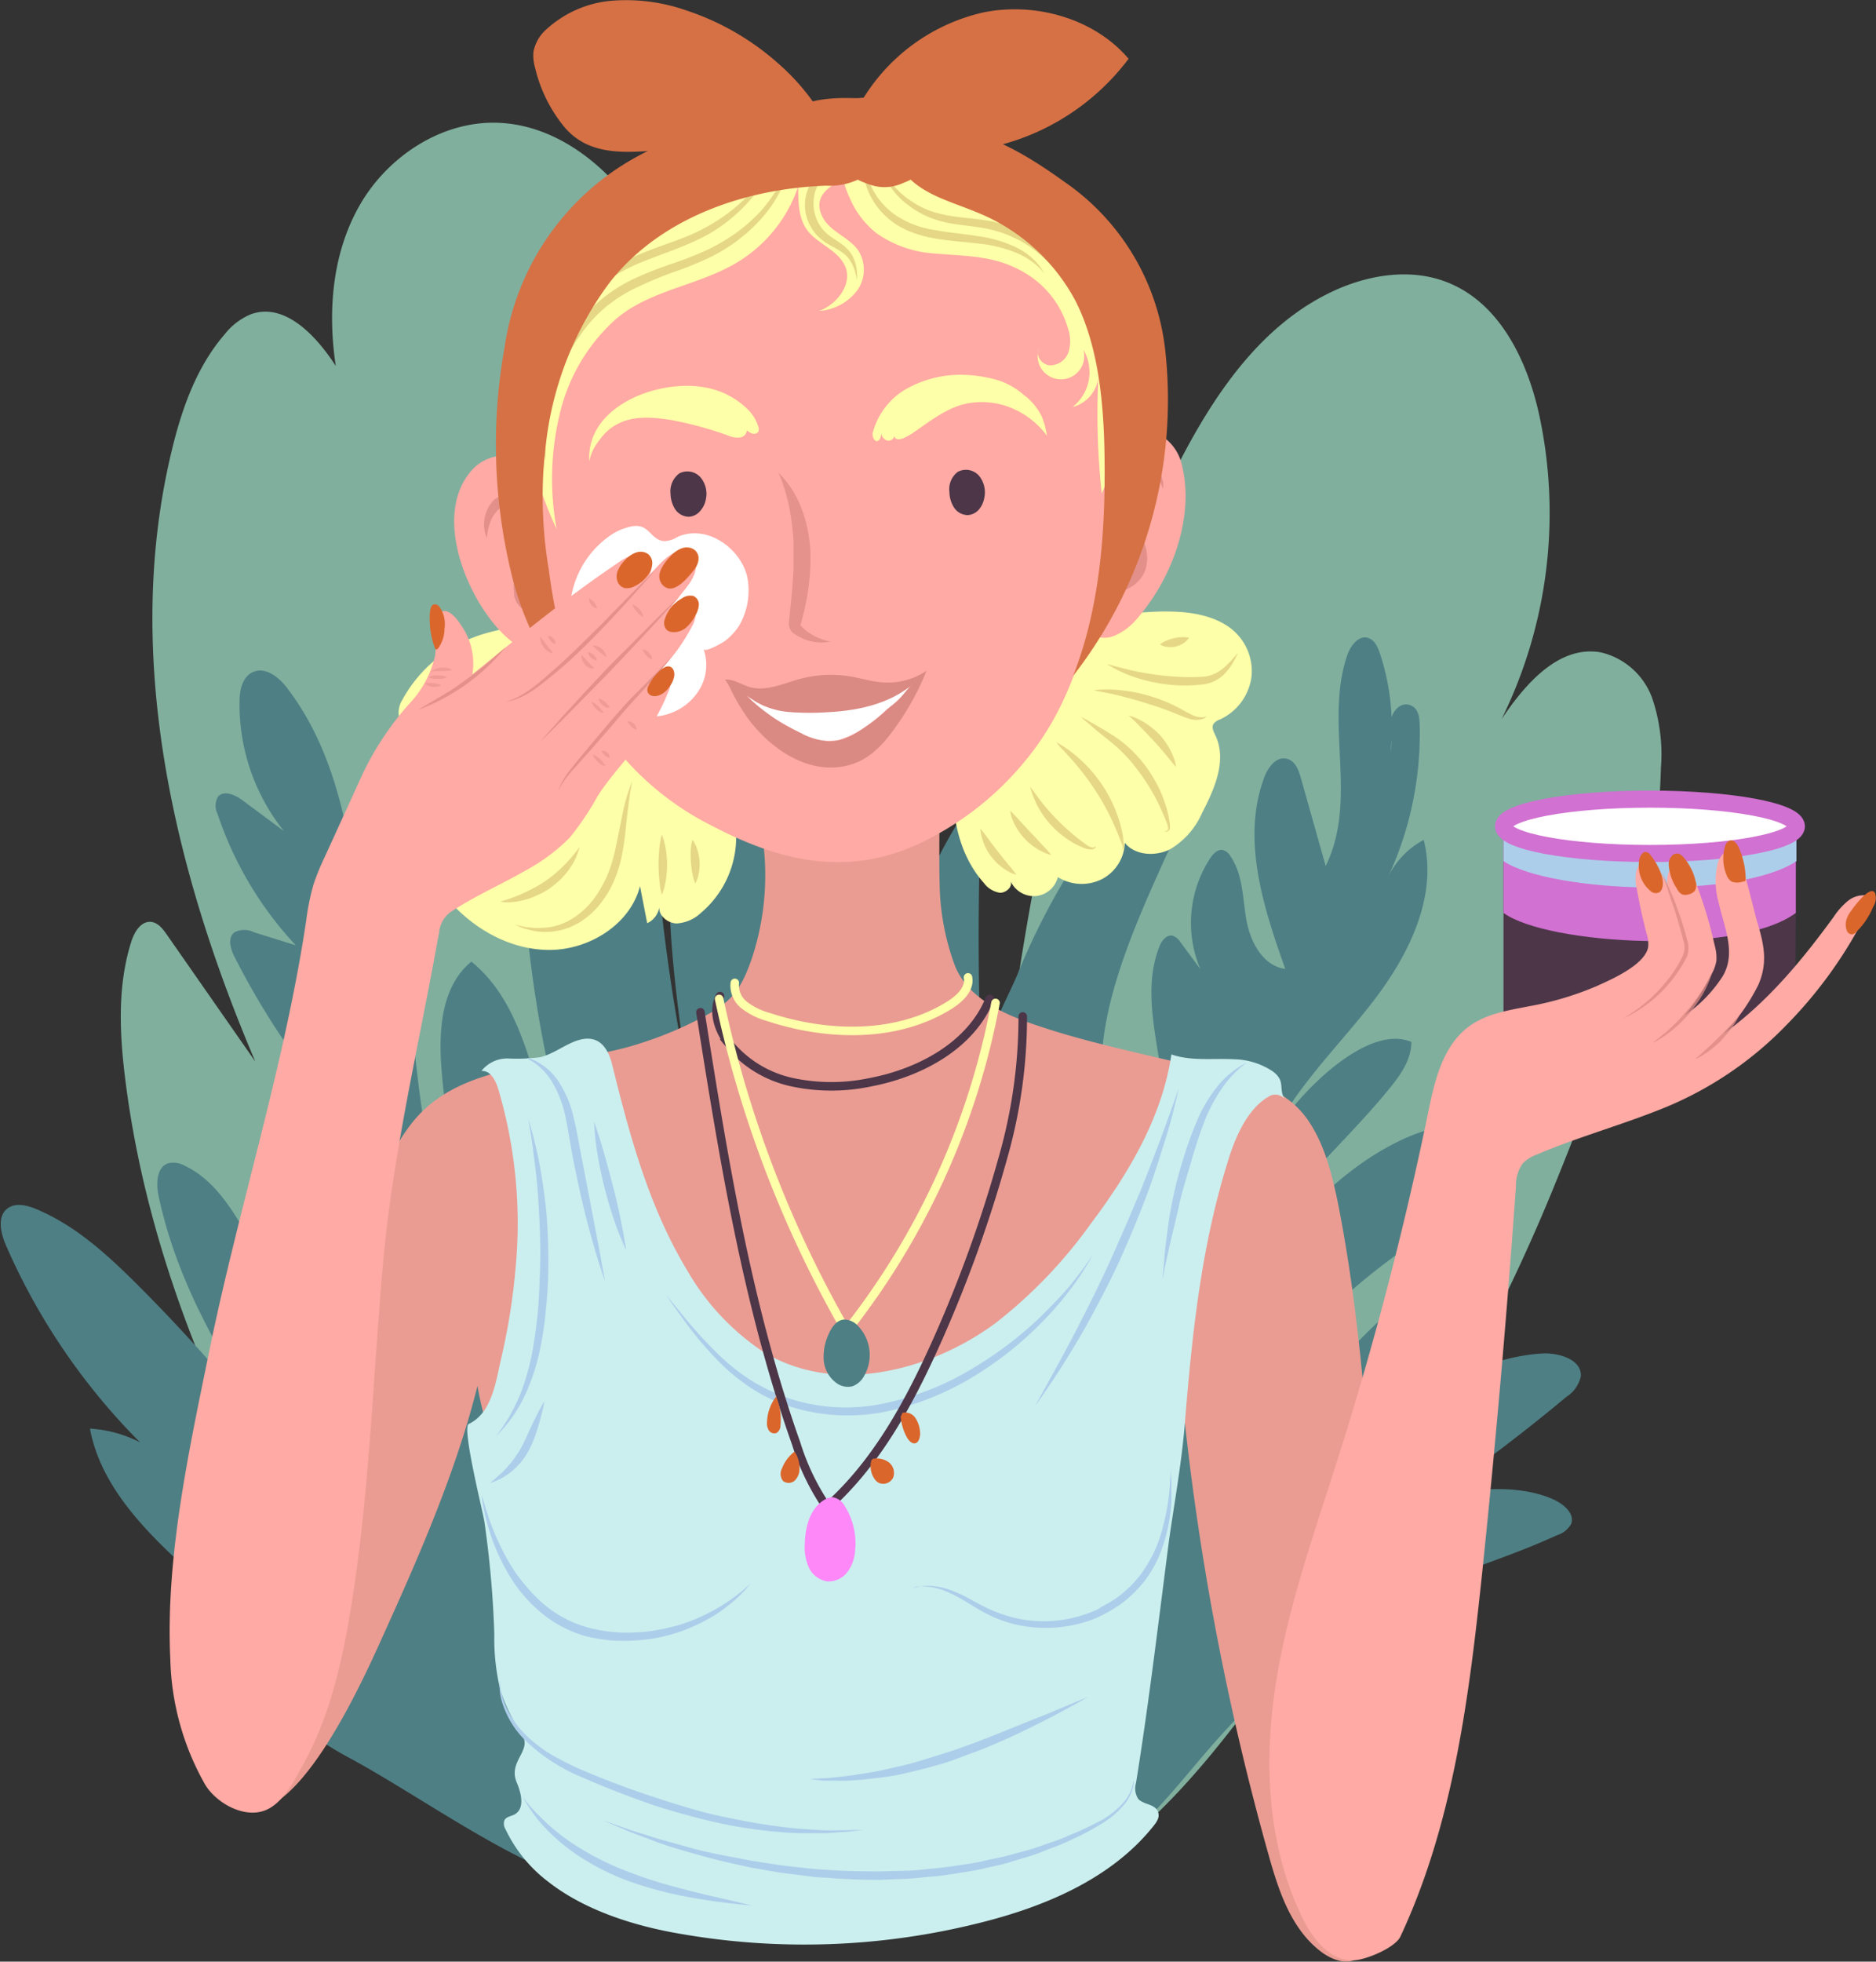 <svg xmlns="http://www.w3.org/2000/svg" viewBox="0 0 215.45 225.15"><rect x="0" y="0" width="215.45" height="225.15" fill="#333333" stroke="none"/><defs><style>.cls-1{isolation:isolate;}.cls-2{fill:#80af9e;}.cls-3{fill:#4e7f84;}.cls-4{fill:#ea9c92;}.cls-5{fill:#cbefef;}.cls-13,.cls-20,.cls-22,.cls-23,.cls-25,.cls-27,.cls-6{mix-blend-mode:multiply;}.cls-27,.cls-7{fill:#adceea;}.cls-8,.cls-9{fill:none;stroke-linecap:round;stroke-width:0.98px;}.cls-8{stroke:#fdffa9;}.cls-28,.cls-8,.cls-9{stroke-miterlimit:10;}.cls-9{stroke:#4c3648;}.cls-10{fill:#ff88f9;}.cls-11{fill:#db662c;}.cls-12{fill:#fdffa9;}.cls-13{opacity:0.5;}.cls-14{fill:#ceaf63;}.cls-15{fill:#ffaaa4;}.cls-16,.cls-28{fill:#fff;}.cls-17,.cls-18,.cls-20,.cls-24{fill:#db8983;}.cls-17{opacity:0.77;}.cls-18{opacity:0.75;}.cls-19{fill:#4c3648;}.cls-21,.cls-22{fill:#d67145;}.cls-23{opacity:0.76;}.cls-25{opacity:0.44;}.cls-26{fill:#d171d1;}.cls-28{stroke:#d171d1;stroke-width:1.96px;}</style></defs><g class="cls-1"><g id="OBJECTS"><path class="cls-2" d="M442.81,158.11c-8.75,21.37-21.2,41.37-35.34,59.91-4.47,5.87-9.32,11.67-15.31,16.17s-12,6-19.22,7.53c-11.92,2.59-24.32,1.8-36.08-1.17-15.57-3.93-24.39-18.59-32.4-31-12.57-19.42-22.79-41.26-25.62-64.2-.65-5.24-.89-10.66.72-15.71.35-1.07,1.08-2.32,2.24-2.23.8.07,1.35.78,1.8,1.42l10.19,14.61c-9.46-22.19-15.25-46.87-9.57-70.23,1.15-4.75,2.83-9.51,6.06-13.25a7.5,7.5,0,0,1,3-2.29c3.91-1.42,7.53,2.5,9.75,5.93-.95-6.3-.41-13,2.81-18.55s9.47-9.67,16-9.35c6.08.29,11.44,4.23,15,9,8.24,11.08,8.26,26,6,39.45-3.67,21.39-8.39,42.61-7.93,64.44.24,11.62,3.05,23,6.43,34.09,1.58,5.2,3.77,17.83,10.4,19.58,2.5.66,5.12-.55,7.21-2,7.93-5.63,11.79-15.12,14.46-24.29,4.85-16.67,6.36-33.56,9.39-50.44a184.13,184.13,0,0,1,16.07-48.81c4.37-8.88,10.08-18,19.37-22,3.73-1.59,8.07-2.24,11.92-.91,6.42,2.21,9.72,9.09,11.11,15.55a53.49,53.49,0,0,1-4.35,34.78c2.68-4,6.54-8.5,11.37-7.67a8.29,8.29,0,0,1,5.93,5.27,20,20,0,0,1,1,8C454.75,126.67,449.16,142.59,442.81,158.11Z" transform="translate(-264.47 -21.6)"/><path class="cls-3" d="M377.28,111.89c-.53,11-.55,22.07-.07,33.09-.14-3.32,2.84-8.49,4.11-11.55a80.69,80.69,0,0,1,5.49-11c1.28-2.11,13-18.35,15.57-14.68.69,1,.36,2.34-.06,3.47-1.22,3.31-2.95,6.43-4.4,9.66-2.79,6.2-5.88,13.27-6.73,20-.3,2.44-.95,11.66,3.16,11.59a3.87,3.87,0,0,0,3.35-2.66,9.33,9.33,0,0,0,.21-4.43c-.67-5.05-2.16-10.32-.31-15.09.26-.68.82-1.45,1.55-1.29a1.73,1.73,0,0,1,.9.75l2.28,3.09a13.57,13.57,0,0,1,1.15-12.77c.33-.49.82-1,1.42-.91a1.45,1.45,0,0,1,.86.68c1.47,2.11,1.41,4.83,1.85,7.33s1.87,5.29,4.47,5.64c-2.53-7.11-5.06-14.91-2.41-22,.42-1.12,1.34-2.39,2.54-2.13,1,.21,1.4,1.29,1.66,2.22L416.72,121c3.78-7.73-.19-16.35,2.48-24.21.35-1,1.2-2.23,2.3-2,.78.19,1.18,1,1.43,1.76a26.76,26.76,0,0,1,1.24,11.23c.28-1.07-.08-2.19,0-3.28s1-2.31,2.13-2,1.2,1.49,1.22,2.47a39.11,39.11,0,0,1-3.76,17.55,9.49,9.49,0,0,1,4.22-4.52c1.63,6.52-1.73,13.26-5.89,18.63s-9.27,10.2-12,16.37c1.9-4.26,10.91-14.18,16.47-11.81,0,2-1.22,3.75-2.49,5.31-6.49,8-15.48,14.76-18.07,24.61,5.34-7.16,11-14.58,19.16-18.55,2.95-1.43,6.4-2.37,9.54-1.38a4.1,4.1,0,0,1,2.37,1.64c1.27,2.12-.88,4.59-2.88,6.09-5.53,4.15-11.53,7.77-16.43,12.61s-8.66,11.27-8.3,18a83.37,83.37,0,0,1,18.88-21.05c1.38-1.08,3.66-2,4.66-.61a2.71,2.71,0,0,1,0,2.55,20.43,20.43,0,0,1-4.47,6.11c-6.06,6.45-12.29,13.21-14.83,21.58,3.49-4.85,7-9.75,11.53-13.73s10.16-7,16.26-7.42c2-.13,4.67.69,4.53,2.63a3.77,3.77,0,0,1-1.65,2.34,210,210,0,0,1-17.51,13.11c4.1-2.75,11.69-3.34,16.06-1.31,1.15.53,2.41,1.61,2,2.77a2.76,2.76,0,0,1-1.6,1.3c-6.53,3-13.55,4.82-19.92,8.07-7.78,4-14.36,9.86-20,16.37-4,4.59-7.68,9.63-13,12.67a37.68,37.68,0,0,1-11.62,3.8,119.63,119.63,0,0,1-42.11.51c-11.13-1.85-22.31-10.55-32.08-15.85-3.74-2-8-4.85-7.9-9a34.66,34.66,0,0,1,8.15,1.37c-6.7-3.31-12.4-8.21-17.92-13.16-5.32-4.76-10.84-10.1-12.12-17a14.44,14.44,0,0,1,5.76,1.58,73.67,73.67,0,0,1-15.43-22.67c-.6-1.4-1-3.28.21-4.19.94-.69,2.28-.35,3.36.11,4.54,1.92,8.21,5.31,11.65,8.75a192.68,192.68,0,0,1,21.09,25c-7.89-10.93-16-22.25-18.76-35.3-.31-1.44-.23-3.41,1.24-3.77a2.7,2.7,0,0,1,1.81.34c5.68,2.71,7.87,10.71,11.68,15.43a61.92,61.92,0,0,0,16.84,14.5q-6.31-9.37-11.9-19.19c-2.47-4.34-4.87-8.83-5.73-13.71a2.9,2.9,0,0,1,.22-2.17c1.27-1.8,4.75.26,6.29-1.32a87.93,87.93,0,0,1-11.72-17.53c-.47-.92-.85-2.19,0-2.83a2.49,2.49,0,0,1,2.23,0l4.8,1.5a41.14,41.14,0,0,1-9-15.13,2,2,0,0,1,.08-1.94c.69-.78,2-.18,2.82.44l4.73,3.51a23.27,23.27,0,0,1-5.09-14.89c0-1.31.35-2.87,1.6-3.38,1.46-.59,3,.69,3.91,1.92,5.86,7.67,7.28,17.6,8.51,27.07a10.59,10.59,0,0,1,1.84-5.78c1.81,1,2.32,3.2,2.6,5.18,1.89,13.43,1.59,25.83,6.9,38.75,1.32,3.22,3.31,6.74,6.81,7.47a68.86,68.86,0,0,1-9-29.35c-.3-4.32.06-9.23,3.46-12,7.78,6.37,6.94,18.41,12.75,26.52a139.51,139.51,0,0,1-6.76-35.24c-.15-2.43-.18-5,1.18-7.09a32.44,32.44,0,0,1,6.61,7.43,28.66,28.66,0,0,1-.56-19.56c.51-1.51,1.75-3.3,3.33-2.84a3,3,0,0,1,1.48,1.29c2.36,3.48,2.56,7.88,2.81,12a224.19,224.19,0,0,0,4,30.87c-1.27-8.88-2.54-17.84-2-26.79s3.12-18,8.8-25.11c2.75,1.18,3.3,4.67,3.46,7.58,1.12,20.64-.35,44.56,9.26,63.58-3.69-7.3,1.61-20,3.26-27.39C368.24,128.25,371.62,119.42,377.28,111.89Z" transform="translate(-264.47 -21.6)"/><path class="cls-4" d="M414.61,150.06c-3.14-4.45-9.09-5.13-14.12-6.34s-10.57-2.39-15.47-3.95c-4.17-1.33-9-3-10.82-7.17a28,28,0,0,1-1.82-9.76c-.05-.91-.06-9.3.09-9.3-3.48,0-7.1,1-10.7,1-1.29,0-10.36-.13-10.75-1.38a30.34,30.34,0,0,1-.26,18.61c-1,2.81-1.94,4.5-4.55,6a42.46,42.46,0,0,1-8.44,3.65c-8.35,2.7-19.92,1.61-25.83,8.87-2.43,3-3.84,6.6-5.16,10.17-5.18,13.93-9.7,28.08-14.21,42.22-1.75,5.49-3.5,11-4.17,16.71-.39,3.32-.16,7.2,2.58,9.23,6.9,5.12,15.67-15.31,17.73-19.84,4.08-9,8.2-18.53,10.6-28.12a34.68,34.68,0,0,0,2.59,8.56,3.93,3.93,0,0,0,1.31,1.74c2.36,1.46,5.57.41,8.12.41,3.67,0,7.4.23,11.07.45,6,.24,11.9,1.22,17.86,1.22,13.12,0,30.35-2.37,39.88-12.1a306.27,306.27,0,0,0,10.05,53.66c1.16,4.12,2.6,8.5,6.11,11.09,1.18.86,2.86,1.47,4.09.68a4.12,4.12,0,0,0,1.46-3c2.69-16.27,1.47-33.46.25-49.82-.85-11.39-1.77-22.8-4-34C417.4,156.23,416.57,152.85,414.61,150.06Z" transform="translate(-264.47 -21.6)"/><path class="cls-5" d="M327.41,237.56a16.32,16.32,0,0,1-4.88-6,1.19,1.19,0,0,1-.12-1.06c.22-.38.75-.44,1.14-.64,1.23-.66.79-2.44.26-3.69-1-2.41,1.73-3.6.66-5.38a22.73,22.73,0,0,1-2.51-5.09,25.42,25.42,0,0,1-.72-6.57,115.62,115.62,0,0,0-1.14-12.87c-.16-1.1-2.61-10.83-1.8-11.22,2.72-1.29,3.13-5,3.73-7.54a72.52,72.52,0,0,0,1.66-10.46,54.15,54.15,0,0,0-2-20.45c-.3-1-.89-2.14-1.93-2.07a3.77,3.77,0,0,1,3.12-1.43,21.44,21.44,0,0,0,3.59-.14c1.42-.33,2.6-1.26,3.95-1.8,2.5-1,3.77.33,4.35,2.63,2,8.11,4.24,16.41,8.64,23.66a27.8,27.8,0,0,0,8.52,9.18c8.31,5.3,19.5,2.29,26.87-3.16a54.73,54.73,0,0,0,10.87-11.31c4.41-5.85,8.28-12.35,9.33-19.53,2.29.8,4.82.42,7.25.56a8.26,8.26,0,0,1,4.41,1.4c1.5,1.13.61,2,1.34,3.15a1.39,1.39,0,0,0-1.81-.28c-2.61,1.49-4,5.06-4.78,7.69-3,9.66-4.05,19.74-4.86,29.75-.37,4.6-1.16,8.88-1.81,13.41-1.21,9.32-2.31,18.66-3.8,27.92a2.24,2.24,0,0,0,.25,1.85c.57.64,1.77.57,2.19,1.32s-.1,1.37-.55,1.93c-4.81,5.94-12.39,9.14-19.94,11a82.69,82.69,0,0,1-34.13,1.26C337.35,242.68,331.61,240.86,327.41,237.56Z" transform="translate(-264.47 -21.6)"/><g class="cls-6"><path class="cls-7" d="M325,143l.3.09a4.92,4.92,0,0,1,.83.36,7,7,0,0,1,2.4,2.15,12.43,12.43,0,0,1,1.81,4.22c.4,1.62.67,3.33,1,5,.66,3.43,1.32,6.86,1.81,9.44.26,1.28.42,2.37.57,3.12s.2,1.19.2,1.19-.15-.41-.39-1.15-.57-1.77-.92-3-.76-2.74-1.14-4.34-.75-3.32-1.09-5-.6-3.46-.91-5A12.74,12.74,0,0,0,328,146a7.31,7.31,0,0,0-2-2.3,7.83,7.83,0,0,0-.75-.47Z" transform="translate(-264.47 -21.6)"/></g><g class="cls-6"><path class="cls-7" d="M332.7,150.36s.09.22.22.62.33,1,.53,1.65c.42,1.37.92,3.2,1.39,5s.87,3.69,1.14,5.09c.14.7.22,1.3.3,1.71s.1.65.1.65-.42-.86-.94-2.2a46.24,46.24,0,0,1-1.55-5,44.63,44.63,0,0,1-1-5.15C332.73,151.32,332.7,150.36,332.7,150.36Z" transform="translate(-264.47 -21.6)"/></g><g class="cls-6"><path class="cls-7" d="M341,170.26l1.64,2a51.22,51.22,0,0,0,4.62,5.06,22.61,22.61,0,0,0,3.58,2.78c.33.21.67.4,1.05.6s.75.41,1.13.56a23.86,23.86,0,0,0,2.37.94,20.93,20.93,0,0,0,10.8.43,32,32,0,0,0,10.15-4.08,42.89,42.89,0,0,0,7.66-5.84c1-1,1.91-1.92,2.68-2.78s1.38-1.66,1.88-2.32.88-1.19,1.12-1.57l.38-.57-.34.6c-.21.39-.55.95-1,1.65s-1.05,1.52-1.76,2.44a36.65,36.65,0,0,1-2.57,2.94,40.13,40.13,0,0,1-7.61,6.18,32.63,32.63,0,0,1-10.4,4.3,21.89,21.89,0,0,1-11.25-.57,18.78,18.78,0,0,1-2.48-1,10.79,10.79,0,0,1-1.12-.61,12.1,12.1,0,0,1-1.08-.67,23,23,0,0,1-3.57-3,42.78,42.78,0,0,1-4.39-5.34C341.49,171.05,341,170.26,341,170.26Z" transform="translate(-264.47 -21.6)"/></g><g class="cls-6"><path class="cls-7" d="M383.33,183l.84-1.52c.55-1,1.29-2.34,2.2-4,.45-.83.93-1.73,1.43-2.69l1.54-3c1.06-2.1,2.14-4.36,3.16-6.66s2-4.58,2.91-6.76c.44-1.1.86-2.15,1.25-3.16s.76-2,1.08-2.84c.64-1.77,1.2-3.25,1.55-4.29l.58-1.63s-.15.61-.4,1.68-.64,2.61-1.21,4.41-1.22,3.92-2.05,6.13-1.8,4.56-2.82,6.87-2.19,4.55-3.3,6.64-2.25,4-3.25,5.59-1.89,2.91-2.51,3.82Z" transform="translate(-264.47 -21.6)"/></g><g class="cls-6"><path class="cls-7" d="M398,168.44s0-.43.08-1.18.13-1.82.3-3.1.34-2.77.66-4.36a44.14,44.14,0,0,1,1.24-4.91A42.84,42.84,0,0,1,402,150.1a16.48,16.48,0,0,1,2.31-3.84,9.51,9.51,0,0,1,1.24-1.28,9.89,9.89,0,0,1,1.09-.83,5.59,5.59,0,0,1,.75-.45l.27-.15-.24.19c-.15.13-.39.3-.67.56a9.22,9.22,0,0,0-.94.94,11.51,11.51,0,0,0-1.06,1.36,17.76,17.76,0,0,0-2,3.83c-.57,1.47-1.07,3.09-1.55,4.74s-1,3.26-1.33,4.81-.71,3-1,4.27-.5,2.31-.66,3Z" transform="translate(-264.47 -21.6)"/></g><g class="cls-6"><path class="cls-7" d="M325.18,150.11s.18.56.44,1.56.63,2.43.93,4.18c.15.87.3,1.82.43,2.83s.26,2.07.32,3.18a66.73,66.73,0,0,1,.1,7c-.06,1.18-.16,2.36-.28,3.52s-.28,2.31-.49,3.4a25.1,25.1,0,0,1-1.8,5.82,16.55,16.55,0,0,1-1.18,2.13,14.2,14.2,0,0,1-1.11,1.51,10.44,10.44,0,0,1-.81.89l-.3.3.26-.34c.17-.21.41-.54.7-1a13.74,13.74,0,0,0,.94-1.58,22.59,22.59,0,0,0,1-2.17,28.47,28.47,0,0,0,1.47-5.75,51.25,51.25,0,0,0,.63-6.82,65.56,65.56,0,0,0,0-6.86c-.1-2.19-.23-4.24-.45-6s-.39-3.21-.56-4.22S325.18,150.11,325.18,150.11Z" transform="translate(-264.47 -21.6)"/></g><g class="cls-6"><path class="cls-7" d="M327,182.41a17.28,17.28,0,0,1-.4,1.79c-.14.52-.31,1.13-.53,1.78a13.94,13.94,0,0,1-.82,2,9.23,9.23,0,0,1-.61,1,6.49,6.49,0,0,1-.7.84,7.21,7.21,0,0,1-1.49,1.22,6.05,6.05,0,0,1-1.21.6,3.47,3.47,0,0,1-.48.16l.38-.32c.25-.21.58-.51,1-.88a15,15,0,0,0,1.19-1.34c.2-.25.38-.53.57-.81a7.81,7.81,0,0,0,.52-.88c.33-.61.61-1.26.89-1.87s.56-1.19.81-1.68A15.93,15.93,0,0,1,327,182.41Z" transform="translate(-264.47 -21.6)"/></g><g class="cls-6"><path class="cls-7" d="M319.83,193.25s.16.62.5,1.7c.16.54.38,1.19.66,1.92s.64,1.54,1.06,2.4a24.13,24.13,0,0,0,1.53,2.68,21.63,21.63,0,0,0,2.16,2.65,13.93,13.93,0,0,0,2.8,2.29,13.55,13.55,0,0,0,3.39,1.49,16.56,16.56,0,0,0,1.83.39c.64.11,1.25.15,1.86.2a22,22,0,0,0,3.65-.17,25.54,25.54,0,0,0,3.34-.74,21.11,21.11,0,0,0,6.78-3.61c.44-.35.76-.65,1-.85l.34-.32-.3.35a11.62,11.62,0,0,1-.91,1,15.43,15.43,0,0,1-1.55,1.35,15.67,15.67,0,0,1-2.23,1.47,20.94,20.94,0,0,1-2.89,1.33,20.71,20.71,0,0,1-3.45.9,22.55,22.55,0,0,1-3.8.24c-.66,0-1.33-.07-2-.17a16.73,16.73,0,0,1-2-.39,14.45,14.45,0,0,1-3.61-1.66,15.07,15.07,0,0,1-2.93-2.48,16.77,16.77,0,0,1-2.13-2.85,25.25,25.25,0,0,1-1.44-2.83,22.89,22.89,0,0,1-.9-2.51c-.23-.76-.39-1.43-.51-2s-.18-1-.24-1.3Z" transform="translate(-264.47 -21.6)"/></g><g class="cls-6"><path class="cls-7" d="M369.23,203.92s.16-.06.46-.14a4.75,4.75,0,0,1,1.34-.17,7.66,7.66,0,0,1,2.1.33,13.54,13.54,0,0,1,2.52,1.08c.88.47,1.82,1,2.83,1.44a15.79,15.79,0,0,0,3.34,1,14.69,14.69,0,0,0,7.43-.63c.3-.1.6-.22.89-.34l.22-.09.2-.1L391,206a15.29,15.29,0,0,0,1.64-.95,13.4,13.4,0,0,0,2.67-2.53,15.9,15.9,0,0,0,1.8-3,17.38,17.38,0,0,0,1-3,25.64,25.64,0,0,0,.73-4.7c.08-1.15.09-1.82.09-1.82l0,.48c0,.31.07.77.07,1.35s0,1.28,0,2.1a19.31,19.31,0,0,1-1.24,5.84,13.45,13.45,0,0,1-1.78,3.21,14.17,14.17,0,0,1-2.82,2.75,16.75,16.75,0,0,1-1.73,1.06,13.11,13.11,0,0,1-1.87.83,15.62,15.62,0,0,1-7.9.55,14,14,0,0,1-3.47-1.15c-1.07-.51-2-1.11-2.82-1.61a17.2,17.2,0,0,0-2.37-1.21,7.27,7.27,0,0,0-2-.49,5.39,5.39,0,0,0-1.32,0Z" transform="translate(-264.47 -21.6)"/></g><g class="cls-6"><path class="cls-7" d="M321.89,214.41l0,.54a9.53,9.53,0,0,0,.31,1.5,10.55,10.55,0,0,0,2.89,4.5,15.71,15.71,0,0,0,2.89,2.14,35.06,35.06,0,0,0,3.63,1.79c2.6,1.09,5.45,2.17,8.32,3.09,1.43.48,2.87.92,4.3,1.33s2.86.74,4.24,1a66.77,66.77,0,0,0,7.64,1.18c1.13.08,2.16.16,3.09.19s1.72,0,2.39,0l2.08-.06s-.75.11-2.07.25c-.67,0-1.48.12-2.4.14l-1.49,0-1.64,0a54.13,54.13,0,0,1-7.77-.9c-1.4-.28-2.85-.61-4.3-1s-2.93-.81-4.38-1.28c-2.9-1-5.72-2.09-8.35-3.25a20.77,20.77,0,0,1-6.57-4.31A10.5,10.5,0,0,1,322,216.5a8.23,8.23,0,0,1-.17-1.55C321.88,214.6,321.89,214.41,321.89,214.41Z" transform="translate(-264.47 -21.6)"/></g><g class="cls-6"><path class="cls-7" d="M357.48,225.78l1.45-.08c.46,0,1-.06,1.64-.13s1.35-.14,2.12-.26,1.61-.24,2.49-.41,1.79-.4,2.74-.61,1.92-.5,2.9-.8,2-.62,3-.94c2-.68,3.92-1.43,5.74-2.16s3.51-1.42,5-2l3.51-1.47,1.34-.55-1.26.72c-.81.43-1.95,1.09-3.36,1.8s-3.05,1.54-4.85,2.35c-.91.38-1.83.81-2.8,1.18s-2,.74-2.95,1.1-2,.66-3,.93-2,.5-3,.73-1.91.37-2.82.47-1.75.22-2.54.26a18.36,18.36,0,0,1-2.17.07c-.64,0-1.2,0-1.66,0Z" transform="translate(-264.47 -21.6)"/></g><g class="cls-6"><path class="cls-7" d="M394.69,226l0,.19a3.28,3.28,0,0,1-.09.54,5,5,0,0,1-.92,1.87,9.92,9.92,0,0,1-2.43,2.15,28.62,28.62,0,0,1-3.73,2,19.57,19.57,0,0,1-2.21.93c-.78.29-1.57.64-2.41.91l-2.61.79c-.88.28-1.82.43-2.76.66s-1.91.38-2.89.53-2,.33-3,.4-2,.22-3.05.27l-3.08.12c-2.05,0-4.11-.06-6.12-.25-1,0-2-.16-3-.29s-2-.21-2.91-.39l-2.79-.48-2.65-.59c-1.72-.39-3.32-.85-4.8-1.27s-2.82-.86-4-1.32-2.2-.79-3-1.16l-2.59-1.11,2.65.93c.84.32,1.88.61,3.07,1s2.54.71,4,1.14,3.08.77,4.8,1.1l2.64.5,2.78.43c.93.16,1.9.24,2.87.35s2,.22,3,.26c2,.16,4,.17,6.05.18l3-.08c1,0,2-.16,3-.24s2-.22,2.94-.36,1.92-.27,2.85-.49,1.85-.37,2.73-.6l2.59-.7c.84-.23,1.62-.55,2.4-.81a20.85,20.85,0,0,0,2.22-.85,39.76,39.76,0,0,0,3.76-1.76,10.13,10.13,0,0,0,2.48-2,5.08,5.08,0,0,0,1-1.77,2.65,2.65,0,0,0,.13-.53Z" transform="translate(-264.47 -21.6)"/></g><g class="cls-6"><path class="cls-7" d="M324.24,227.47s.28.4.8,1.05c.25.33.58.7,1,1.13s.87.87,1.38,1.35a24.59,24.59,0,0,0,3.87,2.85,32.4,32.4,0,0,0,4.94,2.43,49.1,49.1,0,0,0,5.26,1.75c1.71.46,3.32.88,4.71,1.19l3.37.78,1.27.31-1.31-.12c-.82-.1-2-.21-3.43-.43s-3.08-.48-4.83-.9a40.12,40.12,0,0,1-5.4-1.66,28.2,28.2,0,0,1-5-2.62,21.93,21.93,0,0,1-3.79-3.19,14.35,14.35,0,0,1-1.27-1.51c-.34-.48-.64-.9-.85-1.26a7.88,7.88,0,0,1-.48-.85Z" transform="translate(-264.47 -21.6)"/></g><path class="cls-8" d="M348.86,134.41A2.85,2.85,0,0,0,350,137a7.76,7.76,0,0,0,2.64,1.3c6.86,2.27,14.91,2.47,21-1.41,1.11-.72,2.25-1.84,2-3.11" transform="translate(-264.47 -21.6)"/><path class="cls-9" d="M347.16,135.93c-.9,1.73-.18,3.88,1,5.43a12.92,12.92,0,0,0,7.38,4.47,21.61,21.61,0,0,0,8.81,0c5.8-1.09,11.64-4.25,13.79-9.58" transform="translate(-264.47 -21.6)"/><path class="cls-8" d="M347.06,136.25a130.68,130.68,0,0,0,14.62,38.14,86.34,86.34,0,0,0,17.12-37.68" transform="translate(-264.47 -21.6)"/><path class="cls-9" d="M344.91,137.78c2.65,16.71,5.33,33.52,11,49.51a27.14,27.14,0,0,0,3.53,7.31c5.62-5,9.3-11.73,12.37-18.5a150.3,150.3,0,0,0,7.89-21.78,58.84,58.84,0,0,0,2.23-16.06" transform="translate(-264.47 -21.6)"/><path class="cls-3" d="M360.55,180.35a2.21,2.21,0,0,0,1.82.36,2.48,2.48,0,0,0,1.29-1.1,4.81,4.81,0,0,0-.61-5.78,2.18,2.18,0,0,0-1.65-.78c-.85.07-1.42.88-1.75,1.65a6.08,6.08,0,0,0-.58,3A3.58,3.58,0,0,0,360.55,180.35Z" transform="translate(-264.47 -21.6)"/><path class="cls-10" d="M362.67,199.63a8,8,0,0,0-1.19-5.18,1.92,1.92,0,0,0-1.36-1,1.77,1.77,0,0,0-.94.27c-1.69,1-2.23,3.11-2.28,5a5.79,5.79,0,0,0,.44,2.74,2.8,2.8,0,0,0,2.18,1.65,2.71,2.71,0,0,0,2.27-1.08A4.55,4.55,0,0,0,362.67,199.63Z" transform="translate(-264.47 -21.6)"/><path class="cls-11" d="M355.7,188.22a4.45,4.45,0,0,0-1.42,1.91,1.32,1.32,0,0,0,.13,1.46,1.06,1.06,0,0,0,1.35-.07,1.91,1.91,0,0,0,.53-1.31,3.4,3.4,0,0,0-.52-1.93" transform="translate(-264.47 -21.6)"/><path class="cls-11" d="M364.54,189.24a2.53,2.53,0,0,0,.3,2,1.44,1.44,0,0,0,.56.56,1.27,1.27,0,0,0,1.65-.62,1.54,1.54,0,0,0-.49-1.73,2.34,2.34,0,0,0-1.87-.41" transform="translate(-264.47 -21.6)"/><path class="cls-11" d="M353.67,181.81a5.06,5.06,0,0,0-1.11,2.95,1.59,1.59,0,0,0,.2,1,.75.75,0,0,0,.89.31,1,1,0,0,0,.45-.86,6.6,6.6,0,0,0-.58-3.5" transform="translate(-264.47 -21.6)"/><path class="cls-11" d="M367.91,184.2a6,6,0,0,0,.69,2.33c.21.39.59.82,1,.72s.6-.82.53-1.34a3.3,3.3,0,0,0-.53-1.56,1.42,1.42,0,0,0-1.48-.6" transform="translate(-264.47 -21.6)"/><path class="cls-12" d="M338.42,100.08c-.89-1.23-1.74-2.49-2.57-3.77a5.71,5.71,0,0,0-1.69-1.93,5.25,5.25,0,0,0-1.87-.59,25.67,25.67,0,0,0-12.32.58,15.84,15.84,0,0,0-9.3,7.56,2.73,2.73,0,0,0-.38,1.91,1.17,1.17,0,0,0,1.59.78,13.51,13.51,0,0,0-2.22,6.63c0,.65.13,1.5.8,1.6a1.52,1.52,0,0,0,1-.42l2.13-1.6c-.54,2.28-1.45,4.24-1.15,6.66a14,14,0,0,0,3.12,6.91c2.87,3.56,7.22,6.18,11.88,6.23s9.42-2.93,10.53-7.32c.28,1.42.55,2.84.83,4.25a2.44,2.44,0,0,0,1.39-1.86c-.11,1,1,1.88,2,1.89a4.47,4.47,0,0,0,2.82-1.25,11.38,11.38,0,0,0,4-9.06c-.19-3.62-2.33-5.81-4.23-8.68S340.49,103,338.42,100.08Z" transform="translate(-264.47 -21.6)"/><g class="cls-13"><path class="cls-14" d="M323.57,127.72l1.06.24c.33.07.75.09,1.21.15a12.32,12.32,0,0,0,1.56-.07,4.51,4.51,0,0,0,.86-.17,4.24,4.24,0,0,0,.89-.3l.45-.19.43-.25a6.74,6.74,0,0,0,.86-.57,10,10,0,0,0,1.55-1.5,10.87,10.87,0,0,0,1.23-1.88,12.28,12.28,0,0,0,.91-2.07,18.17,18.17,0,0,0,.58-2.13c.3-1.44.57-2.79.8-3.94a20.28,20.28,0,0,1,1.13-3.79l-.2,1.06c-.13.68-.24,1.65-.38,2.82s-.25,2.54-.5,4a15.2,15.2,0,0,1-.54,2.27,12.82,12.82,0,0,1-.94,2.24,12.59,12.59,0,0,1-1.37,2,9.51,9.51,0,0,1-1.77,1.59,5.68,5.68,0,0,1-1,.57l-.5.24-.51.17a5.57,5.57,0,0,1-1,.24,4.61,4.61,0,0,1-1,.1,7.14,7.14,0,0,1-1.65-.11c-.48-.13-.9-.21-1.22-.33Z" transform="translate(-264.47 -21.6)"/></g><g class="cls-13"><path class="cls-14" d="M321.94,125.09l.48-.16c.31-.09.73-.23,1.22-.42.25-.09.51-.21.79-.33s.55-.27.85-.4a17.37,17.37,0,0,0,1.74-1,15.85,15.85,0,0,0,2.86-2.53c.35-.39.63-.75.82-1l.31-.39s0,.17-.14.48a6,6,0,0,1-.53,1.23,8.4,8.4,0,0,1-1.11,1.56,10.08,10.08,0,0,1-1.65,1.45c-.32.2-.64.41-1,.58s-.66.3-1,.45a9.38,9.38,0,0,1-1.85.48,6.7,6.7,0,0,1-1.34.07Z" transform="translate(-264.47 -21.6)"/></g><g class="cls-13"><path class="cls-14" d="M340.48,124.29a8.23,8.23,0,0,1-.22-1.09,19.77,19.77,0,0,1-.16-2.36,18.14,18.14,0,0,1,.15-2.36,8.71,8.71,0,0,1,.22-1.09,5.35,5.35,0,0,1,.34,1.07,10.33,10.33,0,0,1,.27,2.38,11.13,11.13,0,0,1-.26,2.39A5.38,5.38,0,0,1,340.48,124.29Z" transform="translate(-264.47 -21.6)"/></g><g class="cls-13"><path class="cls-14" d="M344.31,123a5.53,5.53,0,0,1-.25-.79,10.58,10.58,0,0,1-.24-1.68,10.39,10.39,0,0,1,0-1.69A4.55,4.55,0,0,1,344,118a3,3,0,0,1,.41.73,5.44,5.44,0,0,1,.23,3.47A2.9,2.9,0,0,1,344.31,123Z" transform="translate(-264.47 -21.6)"/></g><path class="cls-12" d="M402.54,114.87c1.39-2.69,2.9-6,1.49-8.92-.19-.39-.42-.85-.21-1.24a1.52,1.52,0,0,1,.75-.53,6.31,6.31,0,0,0,3.64-5,6.22,6.22,0,0,0-2.57-5.59c-3.53-2.51-9.08-1.8-13.14-1.4-4.34.43-8.8,1.26-12.41,3.64-5,3.31-5.11,7.76-5.9,13-.72,4.78-.1,10.32,3.27,14.11a2.85,2.85,0,0,0,1.85,1.13c.75,0,1.53-.74,1.2-1.39a2.94,2.94,0,0,0,2.88,1.77,2.89,2.89,0,0,0,2.57-2.18,5.19,5.19,0,0,0,5.05.24,4.9,4.9,0,0,0,2.64-4.17c1.18,1.46,3.54,1.59,5.23.72A9.1,9.1,0,0,0,402.54,114.87Z" transform="translate(-264.47 -21.6)"/><g class="cls-13"><path class="cls-14" d="M377.07,116.71s.3.36.67.86.86,1.17,1.37,1.81,1,1.27,1.42,1.76.66.86.66.86a3.72,3.72,0,0,1-1-.43,6.34,6.34,0,0,1-2.93-3.75A4.25,4.25,0,0,1,377.07,116.71Z" transform="translate(-264.47 -21.6)"/></g><g class="cls-13"><path class="cls-14" d="M380.49,114.65s.34.32.78.8,1,1.11,1.59,1.72,1.16,1.25,1.6,1.71.74.85.74.85a4.56,4.56,0,0,1-1.07-.4,7,7,0,0,1-2-1.49,7.16,7.16,0,0,1-1.35-2.09A4.21,4.21,0,0,1,380.49,114.65Z" transform="translate(-264.47 -21.6)"/></g><g class="cls-13"><path class="cls-14" d="M382.8,111.91l1,1.37A23.84,23.84,0,0,0,386.2,116a24.12,24.12,0,0,0,2.76,2.35,5.55,5.55,0,0,0,.54.38,1.28,1.28,0,0,0,.45.14.34.34,0,0,0,.36-.17.39.39,0,0,1,0,.12.43.43,0,0,1-.3.24,1.31,1.31,0,0,1-.6,0,3.05,3.05,0,0,1-.7-.24,8.78,8.78,0,0,1-1.57-.85,11.17,11.17,0,0,1-1.6-1.29c-.24-.25-.48-.5-.7-.77a9,9,0,0,1-.61-.81,8.85,8.85,0,0,1-.87-1.55A7,7,0,0,1,382.8,111.91Z" transform="translate(-264.47 -21.6)"/></g><g class="cls-13"><path class="cls-14" d="M385.76,106.78l.57.32a13.94,13.94,0,0,1,1.42,1,16,16,0,0,1,3.51,3.91,15.3,15.3,0,0,1,1.29,2.51,14,14,0,0,1,.74,2.33,8.09,8.09,0,0,1,.18,1c0,.29.07.52.09.75a.65.65,0,0,1-.16.49.26.26,0,0,1-.16.06.25.25,0,0,0,.12-.1.61.61,0,0,0,0-.43c-.12-.37-.35-.93-.61-1.57a28.61,28.61,0,0,0-2.33-4.49,30,30,0,0,0-3.06-4c-.47-.52-.86-.95-1.16-1.24Z" transform="translate(-264.47 -21.6)"/></g><g class="cls-13"><path class="cls-14" d="M388.6,103.87s.25.12.68.36,1,.57,1.74,1c.36.21.74.45,1.14.7a11.49,11.49,0,0,1,1.25.88,14.58,14.58,0,0,1,2.35,2.36,15.89,15.89,0,0,1,1.77,2.81,14.78,14.78,0,0,1,1,2.69,9.87,9.87,0,0,1,.23,1.13,2.44,2.44,0,0,1,.06.92.43.43,0,0,1-.49.33.22.22,0,0,1-.17-.11.22.22,0,0,0,.17.06.33.33,0,0,0,.3-.32,2.38,2.38,0,0,0-.22-.79c-.11-.31-.27-.65-.42-1a22.53,22.53,0,0,0-3-5.08,15.51,15.51,0,0,0-1-1.22c-.36-.38-.72-.76-1.09-1.1s-.76-.65-1.11-.94l-1.05-.84c-.65-.52-1.16-1-1.53-1.3S388.6,103.87,388.6,103.87Z" transform="translate(-264.47 -21.6)"/></g><g class="cls-13"><path class="cls-14" d="M394.06,103.72a5.74,5.74,0,0,1,1.24.47,8.07,8.07,0,0,1,1.16.71,9.41,9.41,0,0,1,1.16,1,8.27,8.27,0,0,1,1.56,2.45,5,5,0,0,1,.35,1.28s-.36-.4-.84-1-1.12-1.35-1.79-2.07-1.37-1.43-1.92-2S394.06,103.72,394.06,103.72Z" transform="translate(-264.47 -21.6)"/></g><g class="cls-13"><path class="cls-14" d="M390.07,100.83a11.45,11.45,0,0,1,2.15-.08,17.9,17.9,0,0,1,4.67.85,17.32,17.32,0,0,1,2.36.94c.74.35,1.39.77,1.92,1a2.64,2.64,0,0,0,1.37.39,1.55,1.55,0,0,0,.41-.08l.14-.07a1.14,1.14,0,0,1-.5.34,2.56,2.56,0,0,1-1.63-.06c-.66-.2-1.31-.5-2-.77l-1.13-.42c-.39-.14-.79-.27-1.19-.39-1.58-.52-3.21-.94-4.44-1.23Z" transform="translate(-264.47 -21.6)"/></g><g class="cls-13"><path class="cls-14" d="M391.57,97.8l.69.19c.43.13,1.07.29,1.81.47s1.64.36,2.58.5,2,.26,3,.31a20.87,20.87,0,0,0,3,0,4.19,4.19,0,0,0,.65-.11,1.71,1.71,0,0,0,.29-.08,3.11,3.11,0,0,0,.3-.12,4,4,0,0,0,1-.61,9.85,9.85,0,0,0,1.3-1.3l.47-.54s-.1.24-.31.65a8.12,8.12,0,0,1-1.08,1.6,4,4,0,0,1-1.05.86l-.31.17-.37.15a4.85,4.85,0,0,1-.75.19,16.38,16.38,0,0,1-3.14.12A18.19,18.19,0,0,1,393.9,99,15.06,15.06,0,0,1,391.57,97.8Z" transform="translate(-264.47 -21.6)"/></g><g class="cls-13"><path class="cls-14" d="M397.69,95.56a3.26,3.26,0,0,1,.5-.32,5.53,5.53,0,0,1,1.09-.39,4.79,4.79,0,0,1,1.15-.12,3.37,3.37,0,0,1,.59.07,1.73,1.73,0,0,1-.4.46,2.73,2.73,0,0,1-1.12.54,2.77,2.77,0,0,1-1.25,0A1.7,1.7,0,0,1,397.69,95.56Z" transform="translate(-264.47 -21.6)"/></g><path class="cls-15" d="M353.94,39.36a49.32,49.32,0,0,0-10.25,3,29.06,29.06,0,0,0-16.71,19,34.76,34.76,0,0,0-1.1,15.1,3.68,3.68,0,0,0-3.3-2.56,5,5,0,0,0-4,1.75c-4.43,5.15-.49,14.63,3.69,18.73,1.71,1.69,4,3,6.57,2.66a48.64,48.64,0,0,0,5.47,9.27,33,33,0,0,0,11.79,10c7.74,4.07,15.41,6,23.76,2.2a35,35,0,0,0,12.25-9.46c3.75-4.48,5.74-9.37,7.29-14.88a3.1,3.1,0,0,0,3.17.35,7.07,7.07,0,0,0,2.56-2c3.94-4.56,6.53-11.51,5.1-17.46a5.4,5.4,0,0,0-2.73-3.66,3.49,3.49,0,0,0-5,2,29.56,29.56,0,0,0-4.28-20.12,33.26,33.26,0,0,0-14.54-11.89c-2.69-1.21-6.07-2.76-9.07-3A43.93,43.93,0,0,0,353.94,39.36Z" transform="translate(-264.47 -21.6)"/><path class="cls-16" d="M356.12,103.36a14.29,14.29,0,0,1-3.3-.53,7.07,7.07,0,0,1-1.44-.63l-.67-.42a2.8,2.8,0,0,1-.56-.39,11.76,11.76,0,0,0,2.3,2c.41.3.79.6,1.23.86.89.52,1.8,1,2.72,1.47a6.4,6.4,0,0,0,4.37.82,3.8,3.8,0,0,0,.54-.18l.58-.23a8.52,8.52,0,0,0,1.4-.74,19.11,19.11,0,0,0,2.94-2.28c.25-.23.54-.42.79-.64a12,12,0,0,0,1.05-1c.35-.4.68-.82,1-1.21a14.66,14.66,0,0,1-2.74,1.58,15.41,15.41,0,0,1-3,.93,29.91,29.91,0,0,1-6.61.53C356.57,103.38,356.34,103.38,356.12,103.36Z" transform="translate(-264.47 -21.6)"/><g class="cls-6"><path class="cls-17" d="M320.4,83.38l-.11-.27a3.45,3.45,0,0,1-.2-.84,4,4,0,0,1,.08-1.38A3.85,3.85,0,0,1,321,79.2a1.71,1.71,0,0,1,1.24-.66,2,2,0,0,1,1.42.63,10.48,10.48,0,0,1,.76.94c.22.31.44.66.64,1a14.26,14.26,0,0,1,1.11,2.21,17.32,17.32,0,0,1,.78,2.44,17.1,17.1,0,0,1,.37,2.54,8,8,0,0,1,0,1.31,2.7,2.7,0,0,1-.6,1.64,1.71,1.71,0,0,1-1,.53,1.57,1.57,0,0,1-1.09-.2,2.38,2.38,0,0,1-1-1.22c0-.11-.08-.22-.11-.33l0-.2,0-.12c0-.16-.05-.36-.06-.56a7.12,7.12,0,0,1,.07-1.07,9,9,0,0,1,1.06-2.9c.36-.63.59-1,.59-1L325,85.32a12,12,0,0,0-.29,2.82,4.71,4.71,0,0,0,.11.84c0,.12.06.25.12.43l0,.12s0,0,0,0a.8.8,0,0,0,.08.16.81.81,0,0,0,.4.38c.05,0,0,0,0,0s0,0,0,0a1.37,1.37,0,0,0,.07-.55c0-.1,0-.33,0-.5s0-.38-.05-.57a20.44,20.44,0,0,0-1-4.46c-.27-.71-.53-1.41-.85-2.06-.16-.33-.33-.64-.48-1a7.2,7.2,0,0,0-.48-.82,1,1,0,0,0-.33-.31c-.08-.05-.24,0-.43.13a4.23,4.23,0,0,0-.9,1.14,4.89,4.89,0,0,0-.4,1.14A4,4,0,0,0,320.4,83.38Z" transform="translate(-264.47 -21.6)"/></g><g class="cls-6"><path class="cls-17" d="M398.05,77.74l-.1-.27a2.72,2.72,0,0,0-.35-.67.81.81,0,0,0-.79-.38,1.22,1.22,0,0,0-.82.73,13.07,13.07,0,0,0-.55,1.67c-.19.63-.38,1.3-.58,2-.39,1.39-.8,2.87-1.12,4.33a11.88,11.88,0,0,0-.3,2.07c0,.28.11.59,0,.41,0,0-.11-.07-.17-.07s-.06,0-.09,0,0,0,.05,0l.07,0,.12-.06a2.53,2.53,0,0,0,1.2-1A3.55,3.55,0,0,0,395,85a2.71,2.71,0,0,0-.2-1.32,1.55,1.55,0,0,0-.74-.7,1.31,1.31,0,0,0-.71-.11.78.78,0,0,0-.27.07,1,1,0,0,1,.23-.17,1.36,1.36,0,0,1,.84-.18,2,2,0,0,1,1.27.65,3.11,3.11,0,0,1,.73,1.69,4.24,4.24,0,0,1-.18,2.19,3.83,3.83,0,0,1-1.75,1.93l-.12.07-.18.09a2.1,2.1,0,0,1-.48.15,1.78,1.78,0,0,1-.65,0,1.6,1.6,0,0,1-.64-.35,2,2,0,0,1-.55-1,4.54,4.54,0,0,1-.1-.76,10.73,10.73,0,0,1,.29-2.54,28.28,28.28,0,0,1,1.41-4.48c.26-.69.56-1.34.85-2a8.39,8.39,0,0,1,1-1.77,2,2,0,0,1,1.79-.86,1.32,1.32,0,0,1,1.12,1,2.4,2.4,0,0,1,.11.83Z" transform="translate(-264.47 -21.6)"/></g><g class="cls-6"><path class="cls-18" d="M353.84,75.79,354,76a6.17,6.17,0,0,1,.51.55A10.61,10.61,0,0,1,356,78.78a14.43,14.43,0,0,1,1.23,3.63,16.85,16.85,0,0,1,.29,2.15,20.75,20.75,0,0,1,0,2.23,25.37,25.37,0,0,1-.56,4.3c-.13.67-.3,1.31-.47,1.92l-.09.32s0,0,0,0a.58.58,0,0,0,.15.2l.27.27A6.46,6.46,0,0,0,358.94,95a6.64,6.64,0,0,0,1,.26l-.26,0a4.09,4.09,0,0,1-.76.08,5.42,5.42,0,0,1-2.7-.67l-.39-.23a1.87,1.87,0,0,1-.46-.39,1.36,1.36,0,0,1-.3-.82,3.66,3.66,0,0,1,.05-.58c.06-.61.12-1.25.19-1.91.13-1.32.25-2.72.3-4.1,0-.7,0-1.39,0-2.06s0-1.35-.1-2a26,26,0,0,0-.56-3.5,22.9,22.9,0,0,0-.75-2.45C354,76.13,353.84,75.79,353.84,75.79Z" transform="translate(-264.47 -21.6)"/></g><path class="cls-19" d="M345.54,78.88a2.94,2.94,0,0,0-.61-2.48,2,2,0,0,0-2.45-.46,2.56,2.56,0,0,0-1,2.36,3.39,3.39,0,0,0,.53,1.75,1.92,1.92,0,0,0,1.59.86,1.84,1.84,0,0,0,1.3-.68A2.79,2.79,0,0,0,345.54,78.88Z" transform="translate(-264.47 -21.6)"/><path class="cls-19" d="M377.52,78.69a3,3,0,0,0-.61-2.48,2,2,0,0,0-2.45-.45,2.51,2.51,0,0,0-.95,2.35,3.36,3.36,0,0,0,.53,1.75,1.91,1.91,0,0,0,1.58.86,1.86,1.86,0,0,0,1.31-.68A2.89,2.89,0,0,0,377.52,78.69Z" transform="translate(-264.47 -21.6)"/><path class="cls-20" d="M365.67,99.91c-1.14-.1-2.24-.44-3.37-.64a13.59,13.59,0,0,0-6.05.28c-1.88.52-3.83,1.45-5.71.9-.94-.28-1.81-.92-2.8-.85a8.27,8.27,0,0,1,.82,1.48c.32.59.62,1.19,1,1.76,2.49,4.16,7.71,8.22,12.94,6.41,2.29-.79,3.86-2.78,5.15-4.66a30.44,30.44,0,0,0,3.23-6A8,8,0,0,1,365.67,99.91Zm1.45,2.49c-.34.28-.7.55-1,.85a19.74,19.74,0,0,1-2.08,1.67c-1.46,1-2.86,1.9-4.74,1.74a8.25,8.25,0,0,1-2.88-.93,22.15,22.15,0,0,1-5.46-3.59l-.79-.73,1.05.68a8.87,8.87,0,0,0,4.19,1.25,28.77,28.77,0,0,0,4.15,0c3.43-.17,7-.94,9.69-3.16-.55.46-1,1.15-1.51,1.66C367.52,102.07,367.32,102.24,367.12,102.4Z" transform="translate(-264.47 -21.6)"/><path class="cls-12" d="M364.7,71.28A8.21,8.21,0,0,1,369,66a12.8,12.8,0,0,1,6.76-1.35,15.64,15.64,0,0,1,3.45.63A8.34,8.34,0,0,1,382,66.89a6.87,6.87,0,0,1,2.12,2.53,9.94,9.94,0,0,1,.59,2.2,9.58,9.58,0,0,0-3.65-3,8.91,8.91,0,0,0-5.9-.63c-2.12.56-3.88,1.94-5.67,3.18-.41.28-2.18,1.5-2.33.39.06.39-.43.71-.82.6a1.06,1.06,0,0,1-.69-.91,1.23,1.23,0,0,1-.11.69C365.09,72.7,364.59,71.8,364.7,71.28Z" transform="translate(-264.47 -21.6)"/><path class="cls-12" d="M335.39,70.27c1.84-1,4.19-.78,6.23-.45a42.05,42.05,0,0,1,6.53,1.79,2.6,2.6,0,0,0,1.26.21.93.93,0,0,0,.84-.83,1.61,1.61,0,0,0,.64.38.62.62,0,0,0,.67-.22.77.77,0,0,0,0-.56,4.65,4.65,0,0,0-1.21-2,9.26,9.26,0,0,0-5.2-2.57c-5.27-.84-13.38,2.24-13,8.52a5.3,5.3,0,0,1,1.16-2.41A5.56,5.56,0,0,1,335.39,70.27Z" transform="translate(-264.47 -21.6)"/><path class="cls-16" d="M337.09,82c2-.3,2,1.49,3.61,1.71a3,3,0,0,0,1.57-.48c3.37-1.51,7.22,1.29,8,4.51a8,8,0,0,1-.91,5.66,6.86,6.86,0,0,1-1.61,1.75c-.19.16-2.31,1.4-2.48.94a5.51,5.51,0,0,1-.34,4.42,6.39,6.39,0,0,1-3.44,2.94,5.84,5.84,0,0,1-2.68.36A7.5,7.5,0,0,1,335,102a13.27,13.27,0,0,1-5.08-10.4,10.77,10.77,0,0,1,4.33-8.32A6.71,6.71,0,0,1,337.09,82Z" transform="translate(-264.47 -21.6)"/><path class="cls-12" d="M360.14,37.09c-13.85.46-29.38,8.47-34,21.82-2.81,8-1.2,15.88,2.26,23.44a31.76,31.76,0,0,1,.45-13.62,21,21,0,0,1,6.31-10.47c3.81-3.27,9-3.8,13.37-6.2A16.22,16.22,0,0,0,356.14,43c0,1.8,0,3.76,1.17,5.19s3.49,2.2,4.23,4c.85,2-.91,4.33-3,5.1A6,6,0,0,0,362.87,55a4.12,4.12,0,0,0,.17-4.65c-1.05-1.51-3.17-2.13-4.05-3.74-1.26-2.34.55-3.58,2.5-4.57-.49.25.95,3.15,1.16,3.47a10.52,10.52,0,0,0,2.47,2.85,13,13,0,0,0,6.63,2.33c4,.36,7.19.19,10.7,2.4a10.88,10.88,0,0,1,4.67,6.2,4.42,4.42,0,0,1,.07,2.69,2.23,2.23,0,0,1-2.09,1.55c-.94,0-1.75-1.1-1.33-1.91a2.68,2.68,0,1,0,5.13.13,5.08,5.08,0,0,1-1.26,6.57,4,4,0,0,0,3-4A85.15,85.15,0,0,0,391,78.25c2.17-5.27,3.47-10.6,2.21-16.23a29.39,29.39,0,0,0-7.42-13.63,38.23,38.23,0,0,0-11.51-8.19A29.06,29.06,0,0,0,360.14,37.09Z" transform="translate(-264.47 -21.6)"/><g class="cls-13"><path class="cls-14" d="M355.31,39.22l-.08.55a9.08,9.08,0,0,1-.31,1.53,14.1,14.1,0,0,1-.87,2.28,14.81,14.81,0,0,1-1.74,2.65,19.25,19.25,0,0,1-6.25,4.88,38.58,38.58,0,0,1-4.14,1.69,43.47,43.47,0,0,0-4.17,1.72A17.24,17.24,0,0,0,334,56.87a16.06,16.06,0,0,0-2.88,3.19A21.66,21.66,0,0,0,327.86,67a28.31,28.31,0,0,0-.57,3,23.06,23.06,0,0,0-.16,2.4c0,.66,0,1.19,0,1.55l0,.55-.08-.55c-.06-.35-.13-.88-.18-1.55a20.42,20.42,0,0,1,.39-5.57,21,21,0,0,1,3.08-7.3,17.05,17.05,0,0,1,3-3.4,17.76,17.76,0,0,1,3.92-2.53,44.94,44.94,0,0,1,4.29-1.7,39.82,39.82,0,0,0,4.08-1.59,22,22,0,0,0,3.49-2.06,18.42,18.42,0,0,0,2.71-2.41,18.36,18.36,0,0,0,1.84-2.48,13,13,0,0,0,1-2.16,13.6,13.6,0,0,0,.44-1.48Z" transform="translate(-264.47 -21.6)"/></g><g class="cls-13"><path class="cls-14" d="M327.65,62.87l.08-.4c0-.25.13-.63.27-1.11a15,15,0,0,1,1.68-3.74,16.55,16.55,0,0,1,3.89-4.36,17.5,17.5,0,0,1,2.81-1.76c1-.51,2.07-.94,3.12-1.34s2.12-.75,3.14-1.15a21.89,21.89,0,0,0,2.9-1.32,20.29,20.29,0,0,0,4.53-3.33,21.09,21.09,0,0,0,2.61-3.06c.55-.8.84-1.29.84-1.29l-.17.37a10.53,10.53,0,0,1-.51,1,17.51,17.51,0,0,1-2.37,3.34,18.78,18.78,0,0,1-4.53,3.7,25.31,25.31,0,0,1-3,1.42c-1,.43-2.1.81-3.14,1.21s-2.08.78-3,1.25a16.19,16.19,0,0,0-2.71,1.62,17.65,17.65,0,0,0-5.9,7.48c-.18.46-.32.82-.4,1.07Z" transform="translate(-264.47 -21.6)"/></g><path d="M351.44,40.61l-.07.24a4.41,4.41,0,0,1-.27.67,6.25,6.25,0,0,1-1.66,2,14.45,14.45,0,0,1-3.12,1.85c-1.19.57-2.49,1.07-3.78,1.6s-2.55,1-3.7,1.61a24,24,0,0,0-3,1.78A14.84,14.84,0,0,0,333.94,52c-.42.44-.65.71-.65.71a8.65,8.65,0,0,1,.5-.83,11.23,11.23,0,0,1,1.69-1.92,16.21,16.21,0,0,1,3-2.11A33.89,33.89,0,0,1,342.18,46c2.58-1,5.23-1.89,6.93-3a6.57,6.57,0,0,0,1.83-1.62A5.18,5.18,0,0,0,351.44,40.61Z" transform="translate(-264.47 -21.6)"/><path d="M342,44.84a2.06,2.06,0,0,1,.32-.6,3.11,3.11,0,0,1,1.09-.9,3,3,0,0,1,1.37-.33,1.82,1.82,0,0,1,.67.1,3.31,3.31,0,0,1-.5.43,8,8,0,0,1-1.1.68,9.65,9.65,0,0,1-1.2.48A5.1,5.1,0,0,1,342,44.84Z" transform="translate(-264.47 -21.6)"/><g class="cls-13"><path class="cls-14" d="M363.49,38.67s0,.45.13,1.2a10.63,10.63,0,0,0,.85,3,8.1,8.1,0,0,0,1.06,1.75,8.66,8.66,0,0,0,1.63,1.56,10.73,10.73,0,0,0,4.55,1.8c1.69.33,3.44.45,5.09.73A14.61,14.61,0,0,1,381.19,50a7.76,7.76,0,0,1,2.56,2,4.75,4.75,0,0,1,.51.75l.15.27a6.05,6.05,0,0,0-.8-.89A8.55,8.55,0,0,0,381,50.54a15.78,15.78,0,0,0-4.28-1c-1.61-.19-3.38-.29-5.15-.62a13.1,13.1,0,0,1-2.6-.75,8.81,8.81,0,0,1-2.29-1.33A8.42,8.42,0,0,1,364,43.07a9.8,9.8,0,0,1-.53-3.19,6.71,6.71,0,0,1,0-.89Z" transform="translate(-264.47 -21.6)"/></g><g class="cls-13"><path class="cls-14" d="M365.64,40.36l.14.39a7.6,7.6,0,0,0,.5,1,8.9,8.9,0,0,0,2.8,2.9,10,10,0,0,0,2.38,1.21,16,16,0,0,0,2.93.63c1.05.14,2.16.22,3.29.4a12.39,12.39,0,0,1,1.72.38,10.51,10.51,0,0,1,1.65.58,12.39,12.39,0,0,1,3,1.86,16,16,0,0,1,2.38,2.42,16.44,16.44,0,0,1,1.7,2.65,22.35,22.35,0,0,1,1.14,2.57,18.68,18.68,0,0,1,.69,2.25c.17.69.28,1.29.36,1.78s.11.89.15,1.16l0,.41s-.13-.57-.39-1.53c-.12-.48-.29-1.06-.52-1.71s-.51-1.38-.85-2.16a20.75,20.75,0,0,0-1.25-2.42,23.72,23.72,0,0,0-1.74-2.47,15.68,15.68,0,0,0-2.29-2.24,12.21,12.21,0,0,0-2.8-1.67,10.27,10.27,0,0,0-1.56-.58,11.88,11.88,0,0,0-1.59-.38c-1.08-.2-2.18-.3-3.26-.46a13.1,13.1,0,0,1-3.06-.8,11,11,0,0,1-2.46-1.44,8.65,8.65,0,0,1-2.64-3.25,6.64,6.64,0,0,1-.38-1.11Z" transform="translate(-264.47 -21.6)"/></g><path d="M368.66,40.37l.32.22.81.57a24.88,24.88,0,0,0,2.46,1.54A26.36,26.36,0,0,0,374.87,44l1.26.54a5.24,5.24,0,0,1-1.4,0,6.89,6.89,0,0,1-1.42-.29,8.83,8.83,0,0,1-1.53-.66,9,9,0,0,1-1.37-.94,6.85,6.85,0,0,1-1-1A5.19,5.19,0,0,1,368.66,40.37Z" transform="translate(-264.47 -21.6)"/><g class="cls-13"><path class="cls-14" d="M362.9,53.76a6.87,6.87,0,0,0-.17-.77,4.61,4.61,0,0,0-.86-1.8,3.76,3.76,0,0,0-1-.83c-.4-.26-.86-.48-1.34-.77a5.67,5.67,0,0,1-1.38-1.15,5.33,5.33,0,0,1-.94-1.62,5,5,0,0,1,.1-3.63,4.75,4.75,0,0,1,.93-1.4,7.4,7.4,0,0,1,1.11-.93,5.81,5.81,0,0,0,1.49-1.36,3.52,3.52,0,0,0,.26-.51l.06-.2a2.16,2.16,0,0,1-.16.79,5.34,5.34,0,0,1-1.29,1.71,12.35,12.35,0,0,0-.92,1,4.64,4.64,0,0,0-.68,1.24A4.49,4.49,0,0,0,357.9,45a4.68,4.68,0,0,0,1,2.86,5.24,5.24,0,0,0,1.12,1c.43.29.88.57,1.29.89a3.94,3.94,0,0,1,1,1.12,4.6,4.6,0,0,1,.58,2.08A3.87,3.87,0,0,1,362.9,53.76Z" transform="translate(-264.47 -21.6)"/></g><path d="M356.94,42.93a1.91,1.91,0,0,1,0-.34,3,3,0,0,1,.07-.89,2.42,2.42,0,0,1,.63-1.2,4,4,0,0,1,.52-.49l.52-.43a6,6,0,0,0,.44-.42,3.33,3.33,0,0,0,.34-.47,3.7,3.7,0,0,0,.42-1,2.89,2.89,0,0,0,.07-1.12,1.36,1.36,0,0,1,.21.27,2.21,2.21,0,0,1,.28.88,2.71,2.71,0,0,1-.21,1.33,2.67,2.67,0,0,1-.38.67,4.18,4.18,0,0,1-.54.57l-.57.43c-.19.14-.36.24-.52.38a2.79,2.79,0,0,0-.69.77c-.17.28-.31.55-.4.73Z" transform="translate(-264.47 -21.6)"/><path class="cls-21" d="M362.78,35a1.89,1.89,0,0,1,.36-1.3,21.88,21.88,0,0,1,14.2-10.66c6-1.25,12.83.68,16.74,5.31a27,27,0,0,1-17.76,10.5c-4.48.64-9.42,0-12.83-2.87A1.91,1.91,0,0,1,362.78,35Z" transform="translate(-264.47 -21.6)"/><path class="cls-21" d="M343.24,22.78a20.86,20.86,0,0,0-8.32-1.11,12.67,12.67,0,0,0-7.6,3.21,4.62,4.62,0,0,0-1.58,2.62,4.94,4.94,0,0,0,.17,1.83A16.79,16.79,0,0,0,329.14,36c2.16,2.71,5.19,3.15,8.57,3,7.73-.28,15.43-2.19,23.13-1.47,0,0-1.23-2-1.39-2.15a23.38,23.38,0,0,1-1.54-2,25.32,25.32,0,0,0-4-4.44A30,30,0,0,0,343.24,22.78Z" transform="translate(-264.47 -21.6)"/><path class="cls-21" d="M327.21,72.19a38.24,38.24,0,0,1,6.89-17.64c.36-.5.75-1,1.16-1.46,5.8-6.71,15.08-9.87,24.11-10.18a7.55,7.55,0,0,0,3.61-.69,6.57,6.57,0,0,0,6.08,0c2,1.89,5,2.66,7.55,3.73A22.17,22.17,0,0,1,388,56.16c3.08,6.09,3.37,13.94,3.33,20.64-.05,7.51-.84,15.33-3.62,22.38a51.61,51.61,0,0,0,10.58-37.39A27.06,27.06,0,0,0,386.7,42.46c-4.61-3.31-10.27-6.81-16.28-6.13-1.83-2.4-5-3.38-8-3.47-2.22-.06-5.15.09-7,1.4a1.33,1.33,0,0,0-.69,1c0,.51.52.86,1,1.12a24.19,24.19,0,0,0-12.31.79,29.76,29.76,0,0,0-21,24.28,62.79,62.79,0,0,0,.69,25.61,35.73,35.73,0,0,0,9.13,16.86c-1.22-1.21-1.83-4.25-2.37-5.84A68,68,0,0,1,327.5,87a50.42,50.42,0,0,1-.62-11.38Q327,73.9,327.21,72.19Z" transform="translate(-264.47 -21.6)"/><path class="cls-22" d="M363.37,42.3a5,5,0,0,0,4.41.47c.91-.35,1.78-1.17,1.64-2.11a2.41,2.41,0,0,0-.88-1.35,14.45,14.45,0,0,0-6.64-3.2,21.43,21.43,0,0,0-3.76-.54c-1.34-.06-2.87.42-4.16.28a9.86,9.86,0,0,1,5.46,2.64C360.81,39.65,361.84,41.3,363.37,42.3Z" transform="translate(-264.47 -21.6)"/><g class="cls-6"><path class="cls-21" d="M361.85,33l.82-.12c.27,0,.59-.05,1-.06a8.17,8.17,0,0,1,1.26.07,7.19,7.19,0,0,1,1.47.34,8.18,8.18,0,0,1,1.56.69A8.8,8.8,0,0,1,369.39,35a10.4,10.4,0,0,1,1.26,1.39,15.32,15.32,0,0,1,1,1.55c.3.53.55,1.06.79,1.58l1.29,2.78a18.66,18.66,0,0,0,1,1.91l.44.7a11.72,11.72,0,0,1-2-2.33c-.51-.76-1-1.69-1.57-2.67-.26-.5-.56-1-.84-1.5a15.09,15.09,0,0,0-1-1.43,10.22,10.22,0,0,0-2.4-2.34,9.54,9.54,0,0,0-1.36-.74,8.76,8.76,0,0,0-1.32-.47,12.73,12.73,0,0,0-2.11-.38Z" transform="translate(-264.47 -21.6)"/></g><g class="cls-6"><path class="cls-21" d="M327.07,92.85a88.77,88.77,0,0,1-2.62-17,67.32,67.32,0,0,1,0-8.64,43.69,43.69,0,0,1,1.4-8.56,33.45,33.45,0,0,1,1.43-4.12,28.5,28.5,0,0,1,2-3.89A25.39,25.39,0,0,1,335,44.06a47.37,47.37,0,0,1,7.38-4.54,43.07,43.07,0,0,1,7.95-3.43l.21-.06.12.17A21.45,21.45,0,0,0,353,38.94a16.48,16.48,0,0,0,1.31,1.2,13.27,13.27,0,0,0,1.46,1l.78.43.82.35.85.28c.29.06.58.13.88.18a10.69,10.69,0,0,0,1.79.09l.89-.1.89-.19-.88.24c-.29.06-.59.1-.89.15a9.33,9.33,0,0,1-1.83,0l-.9-.15-.89-.24-.85-.33-.83-.41a15.51,15.51,0,0,1-1.54-1c-.49-.37-1-.77-1.41-1.18a22.47,22.47,0,0,1-2.42-2.75l.33.1a42.38,42.38,0,0,0-7.74,3.58,48.38,48.38,0,0,0-7.21,4.53,24.42,24.42,0,0,0-5.49,6.36,32.56,32.56,0,0,0-1.94,3.76,33.2,33.2,0,0,0-1.42,4,43.22,43.22,0,0,0-1.44,8.38,76.34,76.34,0,0,0-.17,8.56A106.41,106.41,0,0,0,327.07,92.85Z" transform="translate(-264.47 -21.6)"/></g><g class="cls-6"><path class="cls-21" d="M373.27,39.9l.47.06a11.86,11.86,0,0,1,1.33.21c.58.1,1.27.28,2.05.5a22.71,22.71,0,0,1,2.57,1,25.33,25.33,0,0,1,2.86,1.54,23.37,23.37,0,0,1,2.94,2.15,27.48,27.48,0,0,1,5.14,6,30.9,30.9,0,0,1,1.86,3.56,34.17,34.17,0,0,1,1.32,3.65A33.72,33.72,0,0,1,395,65.27c.09,1,.11,1.91.11,2.73s0,1.52-.06,2.1-.08,1-.1,1.34l-.05.48s0-.67,0-1.83a44.14,44.14,0,0,0-.41-4.76A39.16,39.16,0,0,0,393,58.77a32.66,32.66,0,0,0-1.35-3.53,30.66,30.66,0,0,0-1.85-3.42A26.61,26.61,0,0,0,384.93,46a31.18,31.18,0,0,0-2.77-2.19,26.26,26.26,0,0,0-2.71-1.65c-.88-.43-1.7-.81-2.45-1.11s-1.41-.51-2-.66-1-.26-1.3-.34Z" transform="translate(-264.47 -21.6)"/></g><g class="cls-6"><path class="cls-21" d="M370,34.71a6.49,6.49,0,0,1,.25-.89,5,5,0,0,1,.4-1,7.63,7.63,0,0,1,.72-1.18,9,9,0,0,1,1-1.25,11.77,11.77,0,0,1,1.38-1.2,12.5,12.5,0,0,1,1.67-1,15.16,15.16,0,0,1,1.86-.77,14.86,14.86,0,0,1,1.95-.45,12.51,12.51,0,0,1,1.91-.16A12.7,12.7,0,0,1,383,27a10,10,0,0,1,1.56.31,9.43,9.43,0,0,1,2.22.88,8.2,8.2,0,0,1,.8.48s-.33.14-.87.31-1.3.4-2.17.65l-2.87.77c-.5.16-1,.29-1.54.45l-1.56.46c-.51.18-1,.33-1.53.52l-1.48.53c-.46.21-1,.36-1.39.56s-.88.37-1.28.56-.77.34-1.1.49-.66.28-.92.42C370.37,34.59,370,34.71,370,34.71Z" transform="translate(-264.47 -21.6)"/></g><g class="cls-6"><path class="cls-21" d="M335,31.68l.12-.23a4.32,4.32,0,0,1,.4-.61,6.7,6.7,0,0,1,2-1.72,9.29,9.29,0,0,1,3.56-1.2l.54-.05c.16,0,.28,0,.49,0a9.6,9.6,0,0,1,1.08,0,13.81,13.81,0,0,1,2.13.29,15.53,15.53,0,0,1,2,.62,14.46,14.46,0,0,1,1.83.84,8.3,8.3,0,0,1,1.7,1.21A7.87,7.87,0,0,1,352,32.21a6.45,6.45,0,0,1,1,2.47c0,.3.07.53.1.69l0,.27-.21-.14a4.6,4.6,0,0,1-.6-.42,13.61,13.61,0,0,0-1.9-1.19,13.08,13.08,0,0,0-1.25-.56,9.46,9.46,0,0,0-1.37-.43l-1.68-.44c-.57-.13-1.13-.29-1.7-.41a24.46,24.46,0,0,0-6.22-.73,19.81,19.81,0,0,0-2.26.19Z" transform="translate(-264.47 -21.6)"/></g><path class="cls-15" d="M314.91,128.55c0,.18-.07.35-.1.53-2.26,12.66-5.28,25.11-6.39,38-1.17,13.4-1.56,26.89-3.83,40.18-1,5.76-2.39,11.6-5.26,16.78-1.07,1.92-2.49,4.91-4.87,5.49s-5.24-1.13-6.43-3.1a30.56,30.56,0,0,1-4-14.38c-.56-11.66,2.11-23.83,4.44-35.22,3.38-16.58,8.65-32.79,11.16-49.54a27.46,27.46,0,0,1,.83-4.13,26.62,26.62,0,0,1,1.25-3.09l4.53-9.91a34.24,34.24,0,0,1,5.3-7.86,11.61,11.61,0,0,0,2.91-5.52,23.25,23.25,0,0,0,.06-3.64,1.54,1.54,0,0,1,.18-.9c1-1.44,2.38.52,2.89,1.35A7.62,7.62,0,0,1,318.72,99c5.49-4.44,10.88-8.89,16.77-12.83a5.4,5.4,0,0,1,1.72-.88,1.92,1.92,0,0,1,1.82.41,1.79,1.79,0,0,1,0,1.9c.93-.91,1.83-2.14,3.08-2.64a1.53,1.53,0,0,1,2.17.88c.4,1.23-.33,2.37-1.06,3.3l-1.67,2.09a3.91,3.91,0,0,1,1.34-.83c1.9-.55,1.66,1.81,1.19,2.83a22.34,22.34,0,0,1-4,5.54,1,1,0,0,1,1.36.68,2.56,2.56,0,0,1-.26,1.66,24.39,24.39,0,0,1-3.55,6.08c-1.52,1.9-3.18,3.71-4.51,5.75a32.08,32.08,0,0,1-3.23,4.81,21.65,21.65,0,0,1-5.07,3.77c-2.84,1.63-6,3-8.7,4.83A3.27,3.27,0,0,0,314.91,128.55Z" transform="translate(-264.47 -21.6)"/><g class="cls-23"><path class="cls-24" d="M312.51,103.06l1.69-1c.5-.28,1.07-.65,1.68-1s1.25-.83,1.88-1.28,1.24-.91,1.81-1.36,1.09-.88,1.52-1.27l1.45-1.29a17.09,17.09,0,0,1-1.28,1.47,23.42,23.42,0,0,1-3.25,2.81,23.89,23.89,0,0,1-3.7,2.17A18.78,18.78,0,0,1,312.51,103.06Z" transform="translate(-264.47 -21.6)"/></g><g class="cls-23"><path class="cls-24" d="M322.55,102.15a7.13,7.13,0,0,0,.93-.33,11.42,11.42,0,0,0,2.23-1.34c.86-.65,1.79-1.5,2.8-2.39s2.06-1.9,3.08-2.91,2.06-2,3-3l2.6-2.64C338.71,88,339.75,87,339.75,87s-.94,1.1-2.39,2.71-3.39,3.76-5.46,5.79a53.37,53.37,0,0,1-6,5.19,9.81,9.81,0,0,1-2.34,1.22A6,6,0,0,1,322.55,102.15Z" transform="translate(-264.47 -21.6)"/></g><g class="cls-23"><path class="cls-24" d="M342.46,90.09s-.95,1.09-2.41,2.68l-2.52,2.71-2.91,3.08-2.94,3-2.6,2.64c-1.53,1.54-2.57,2.53-2.57,2.53s.94-1.09,2.39-2.7l2.5-2.73,2.89-3.09,3-3,2.61-2.62C341.4,91.08,342.46,90.09,342.46,90.09Z" transform="translate(-264.47 -21.6)"/></g><g class="cls-23"><path class="cls-24" d="M341.52,97.05a28.19,28.19,0,0,1-2,2.45c-.63.7-1.37,1.52-2.17,2.39s-1.61,1.81-2.42,2.78l-2.43,2.79-2.15,2.4a11,11,0,0,0-1.37,1.79,4.05,4.05,0,0,0-.37.78,4.16,4.16,0,0,1,.29-.82,10.41,10.41,0,0,1,1.26-1.91c.6-.74,1.29-1.59,2.05-2.5l2.38-2.82c.82-.95,1.66-1.91,2.48-2.75s1.61-1.62,2.27-2.3C340.69,98,341.52,97.05,341.52,97.05Z" transform="translate(-264.47 -21.6)"/></g><g class="cls-25"><path class="cls-24" d="M326.52,94.67s.11.13.25.32.15.19.23.31a4,4,0,0,0,.27.34,3,3,0,0,0,.26.34c.1.1.17.22.25.3l.24.32a1.19,1.19,0,0,1-.4-.12,2,2,0,0,1-.7-.57,3.09,3.09,0,0,1-.25-.42,1.92,1.92,0,0,1-.13-.41A1.18,1.18,0,0,1,326.52,94.67Z" transform="translate(-264.47 -21.6)"/></g><g class="cls-25"><path class="cls-24" d="M327.41,94.63a.69.69,0,0,1,.24,0,1.38,1.38,0,0,1,.2.08l.18.16a1.2,1.2,0,0,1,.13.21.86.86,0,0,1,.07.21.93.93,0,0,1,0,.23l-.21-.1s-.11-.06-.16-.11l-.15-.15-.12-.17a1.4,1.4,0,0,1-.09-.17A1.66,1.66,0,0,1,327.41,94.63Z" transform="translate(-264.47 -21.6)"/></g><g class="cls-25"><path class="cls-24" d="M332.12,90.3a1.21,1.21,0,0,1,.23.12s.13.09.19.15l.18.18.14.21a1.43,1.43,0,0,1,.11.21,1.1,1.1,0,0,1,.08.25.83.83,0,0,1-.25-.07.8.8,0,0,1-.22-.12l-.21-.19-.14-.24a1.44,1.44,0,0,1-.09-.24A1,1,0,0,1,332.12,90.3Z" transform="translate(-264.47 -21.6)"/></g><g class="cls-25"><path class="cls-24" d="M331.28,96.77l.24.26c.06.09.15.16.22.25a1.6,1.6,0,0,0,.25.27,3.32,3.32,0,0,0,.25.27c.09.08.16.18.24.24s.24.26.24.26a.92.92,0,0,1-.37,0,1.53,1.53,0,0,1-.68-.42,2.8,2.8,0,0,1-.25-.35,1.09,1.09,0,0,1-.12-.36A1,1,0,0,1,331.28,96.77Z" transform="translate(-264.47 -21.6)"/></g><g class="cls-25"><path class="cls-24" d="M332,96.5a.74.74,0,0,1,.24,0,2.12,2.12,0,0,1,.21.11l.21.15.16.2a1.06,1.06,0,0,1,.12.2.81.81,0,0,1,.07.24,1.21,1.21,0,0,1-.45-.16l-.21-.16-.16-.19c-.06-.06-.08-.15-.12-.2A.81.81,0,0,1,332,96.5Z" transform="translate(-264.47 -21.6)"/></g><g class="cls-25"><path class="cls-24" d="M332.52,95.71a1,1,0,0,1,.36,0,2.08,2.08,0,0,1,.35.12l.35.22a2.69,2.69,0,0,1,.27.32,1.24,1.24,0,0,1,.17.32,1,1,0,0,1,.06.35,3,3,0,0,1-.27-.21c-.07-.07-.17-.13-.25-.21a3,3,0,0,0-.27-.23,2.91,2.91,0,0,0-.27-.24c-.1-.06-.17-.16-.25-.21Z" transform="translate(-264.47 -21.6)"/></g><g class="cls-25"><path class="cls-24" d="M337.1,91a1,1,0,0,1,.3.11,1.81,1.81,0,0,1,.27.18l.26.24.2.29a1.46,1.46,0,0,1,.14.28,1.43,1.43,0,0,1,.07.31,1.46,1.46,0,0,1-.27-.16c-.07-.06-.16-.11-.24-.19l-.24-.24-.2-.27a2.63,2.63,0,0,1-.16-.26A1.65,1.65,0,0,1,337.1,91Z" transform="translate(-264.47 -21.6)"/></g><g class="cls-25"><path class="cls-24" d="M338.26,96.13a1.06,1.06,0,0,1,.28.07,1.41,1.41,0,0,1,.24.13l.24.2.19.25a1.74,1.74,0,0,1,.11.25,1,1,0,0,1,.05.28,1.4,1.4,0,0,1-.25-.13c-.06-.05-.14-.09-.21-.15l-.21-.2-.18-.22a2,2,0,0,1-.14-.22A1.61,1.61,0,0,1,338.26,96.13Z" transform="translate(-264.47 -21.6)"/></g><g class="cls-25"><path class="cls-24" d="M332.39,102.17a1.19,1.19,0,0,1,.3.12,2.92,2.92,0,0,1,.27.17l.27.23.23.27c.07.08.11.17.17.23a.42.42,0,0,0,.22.17.34.34,0,0,1-.35,0,1.05,1.05,0,0,1-.31-.17l-.27-.23-.23-.27a1.64,1.64,0,0,1-.17-.26A1.92,1.92,0,0,1,332.39,102.17Z" transform="translate(-264.47 -21.6)"/></g><g class="cls-25"><path class="cls-24" d="M333.23,101.76a1.67,1.67,0,0,1,.27.1,2.36,2.36,0,0,0,.23.13l.23.17.21.21a2.61,2.61,0,0,1,.17.2,1.52,1.52,0,0,1,.14.25.81.81,0,0,1-.28,0,1.39,1.39,0,0,1-.26-.1l-.26-.18-.22-.22a2.1,2.1,0,0,1-.14-.24A1.15,1.15,0,0,1,333.23,101.76Z" transform="translate(-264.47 -21.6)"/></g><g class="cls-25"><path class="cls-24" d="M336.52,104.41a.76.76,0,0,1,.26,0,.89.89,0,0,1,.24.09l.23.15.19.22a1.2,1.2,0,0,1,.11.23.69.69,0,0,1,0,.26l-.24-.1c-.05,0-.13-.07-.19-.12L337,105l-.17-.18c-.06,0-.1-.13-.15-.18A1,1,0,0,1,336.52,104.41Z" transform="translate(-264.47 -21.6)"/></g><g class="cls-25"><path class="cls-24" d="M333.57,107.78a.57.57,0,0,1,.23,0,.61.61,0,0,1,.21.06l.21.12c0,.06.11.12.15.18a.59.59,0,0,1,.09.2.51.51,0,0,1,0,.23,1.08,1.08,0,0,1-.21-.07,1.3,1.3,0,0,1-.17-.08l-.17-.12-.14-.15a1,1,0,0,1-.12-.16A1.58,1.58,0,0,1,333.57,107.78Z" transform="translate(-264.47 -21.6)"/></g><g class="cls-25"><path class="cls-24" d="M332.53,108.2a1.79,1.79,0,0,1,.31.13,1.86,1.86,0,0,1,.28.18l.29.23.25.28c.09.1.12.19.18.24s.1.11.15.12l.09,0a.3.3,0,0,1-.08.07.4.4,0,0,1-.29,0,1.11,1.11,0,0,1-.32-.18l-.28-.24c-.09-.09-.17-.19-.25-.28s-.13-.19-.19-.27A1.49,1.49,0,0,1,332.53,108.2Z" transform="translate(-264.47 -21.6)"/></g><g class="cls-25"><path class="cls-24" d="M313.91,98.75a1.24,1.24,0,0,1,.33-.25,2.4,2.4,0,0,1,.39-.17l.48-.1c.17,0,.33,0,.49,0a2.09,2.09,0,0,1,.41.09,1.78,1.78,0,0,1,.39.18s-.17,0-.41.07l-.39.05-.44,0-.45,0c-.14,0-.28,0-.39,0Z" transform="translate(-264.47 -21.6)"/></g><g class="cls-25"><path class="cls-24" d="M313.68,99.33a1.94,1.94,0,0,1,.33-.13,2.9,2.9,0,0,1,.34-.07l.39,0,.38,0a2.53,2.53,0,0,1,.34.07,1.56,1.56,0,0,1,.33.12,2,2,0,0,1-.32.13,2.9,2.9,0,0,1-.34.07l-.39,0-.39,0a2.9,2.9,0,0,1-.34-.07A1.9,1.9,0,0,1,313.68,99.33Z" transform="translate(-264.47 -21.6)"/></g><g class="cls-25"><path class="cls-24" d="M313.27,100a1.43,1.43,0,0,1,.31,0,2.91,2.91,0,0,1,.3,0l.33,0,.33.05c.11,0,.21.06.29.08a1.39,1.39,0,0,1,.3.12,1.14,1.14,0,0,1-.3.13,1.31,1.31,0,0,1-.31.06h-.36l-.34-.08a1.57,1.57,0,0,1-.29-.13A1,1,0,0,1,313.27,100Z" transform="translate(-264.47 -21.6)"/></g><path class="cls-11" d="M313.82,92.53a3.82,3.82,0,0,1,.14-1.22.55.55,0,0,1,.39-.35.7.7,0,0,1,.62.33,3.39,3.39,0,0,1,.55,2.44A3.91,3.91,0,0,1,314.8,96c-.07.09-.17.17-.27.13a.24.24,0,0,1-.12-.16A9.61,9.61,0,0,1,313.82,92.53Z" transform="translate(-264.47 -21.6)"/><path class="cls-11" d="M336.15,89.08a1.2,1.2,0,0,1-.77-.78,1.7,1.7,0,0,1,0-1.09,3.55,3.55,0,0,1,.91-1.36,3,3,0,0,1,1.2-.82,1.53,1.53,0,0,1,1.41.16,1.36,1.36,0,0,1,.48,1.13,2.45,2.45,0,0,1-.43,1.19,4.08,4.08,0,0,1-1.65,1.4A1.74,1.74,0,0,1,336.15,89.08Z" transform="translate(-264.47 -21.6)"/><path class="cls-11" d="M341.57,85.34a3.22,3.22,0,0,1,1.1-.77,1.66,1.66,0,0,1,1.33,0c1,.52.79,1.68.2,2.41s-2,2.57-3.18,2.09a1.46,1.46,0,0,1-.78-1.72,2.9,2.9,0,0,1,.3-.7A6.38,6.38,0,0,1,341.57,85.34Z" transform="translate(-264.47 -21.6)"/><path class="cls-11" d="M341,93.85a1.17,1.17,0,0,1-.23-1,4.14,4.14,0,0,1,2-2.56A1.63,1.63,0,0,1,344.1,90a1.07,1.07,0,0,1,.63,1,2.64,2.64,0,0,1-.38,1.2,4.52,4.52,0,0,1-1.13,1.47,2.14,2.14,0,0,1-1.78.44A1,1,0,0,1,341,93.85Z" transform="translate(-264.47 -21.6)"/><path class="cls-11" d="M340.18,98.64a2.79,2.79,0,0,1,.57-.42c.7-.41,1.26.14,1.15,1a2.91,2.91,0,0,1-.63,1.31,2.37,2.37,0,0,1-1.31.94c-.89.18-1.42-.44-1-1.2A5.92,5.92,0,0,1,340.18,98.64Z" transform="translate(-264.47 -21.6)"/><path class="cls-19" d="M437.14,116.44v22c10.94,4.72,22.05,5,33.49-1.26l.15-20.76Z" transform="translate(-264.47 -21.6)"/><path class="cls-26" d="M437.14,116.44v9.94c5.05,3.7,27.06,4.89,33.57,0v-9.94Z" transform="translate(-264.47 -21.6)"/><path class="cls-27" d="M437.14,116.44v4c5.55,3.66,27.06,4.4,33.64,0v-4Z" transform="translate(-264.47 -21.6)"/><ellipse class="cls-28" cx="189.49" cy="94.84" rx="16.82" ry="3.12"/><path class="cls-15" d="M455.82,148.66a41.18,41.18,0,0,0,13.88-9.48A50.77,50.77,0,0,0,479,126.07a2.77,2.77,0,0,0,.38-1.2.57.57,0,0,0-.07-.29.59.59,0,0,0-.39-.2,2.91,2.91,0,0,0-2.26.65,8.23,8.23,0,0,0-1.59,1.79c-3.65,5-7.51,9.69-12.62,13.41a22,22,0,0,0,4-5.69c1.08-2.56.57-4.69-.2-7.2-.23-.78-2.07-8.46-2.45-8.46a2.46,2.46,0,0,0-2.1,2,9.05,9.05,0,0,0,.18,4.44c.61,2.71,2,5.64.45,8.3a15.56,15.56,0,0,1-4.34,4.48,23,23,0,0,0,3-4.61,4.79,4.79,0,0,0,.6-1.6,5.24,5.24,0,0,0-.21-1.84,51.6,51.6,0,0,0-2-6.74c-.37-.93-2.18-3.63-3.25-1.65a2.67,2.67,0,0,0,0,2,22.05,22.05,0,0,0-1.48-2.8,1.42,1.42,0,0,0-.41-.47,1,1,0,0,0-.78,0,1.78,1.78,0,0,0-1.1,1.38,4.62,4.62,0,0,0,.08,1.81q.46,2.61,1.13,5.17a3.5,3.5,0,0,1,.17,1.63c-.46,2-4.19,3.63-5.9,4.4a35.76,35.76,0,0,1-7.74,2.31c-2.32.45-4.76.83-6.7,2.16-3.14,2.15-4.12,6.17-4.87,9.83a394.25,394.25,0,0,1-10.07,38.85c-2.78,8.86-6,17.64-7.45,26.79s-1,18.86,3.13,27.19c1.18,2.34,3.18,4.84,5.87,4.68,1.42-.08,4.69-1.45,5.29-2.72,6.08-13,7.89-27.52,9.39-41.75Q437,180,438.57,157.75a4.33,4.33,0,0,1,.78-2.62,4.39,4.39,0,0,1,1.57-1C445.78,152.06,450.93,150.67,455.82,148.66Z" transform="translate(-264.47 -21.6)"/><g class="cls-23"><path class="cls-24" d="M455.32,121.71s.59,1.13,1.3,2.9c.35.89.75,1.93,1.1,3.07.17.57.35,1.16.51,1.77a2.9,2.9,0,0,1-.05,2,12.48,12.48,0,0,1-1,1.68,16.71,16.71,0,0,1-1.12,1.47,15.29,15.29,0,0,1-2.4,2.24,15,15,0,0,1-1.95,1.24c-.49.26-.78.39-.78.39l.74-.47a16.71,16.71,0,0,0,1.84-1.36,16.91,16.91,0,0,0,2.25-2.29,16.05,16.05,0,0,0,1.08-1.45,13.56,13.56,0,0,0,.9-1.62,2.42,2.42,0,0,0,.06-1.72c-.15-.59-.31-1.19-.48-1.76-.33-1.13-.65-2.19-1-3.09C455.78,122.9,455.32,121.71,455.32,121.71Z" transform="translate(-264.47 -21.6)"/></g><g class="cls-23"><path class="cls-24" d="M461.17,133a10.27,10.27,0,0,1-.59,1.63,12.31,12.31,0,0,1-.84,1.57,17.65,17.65,0,0,1-1.2,1.65,15.15,15.15,0,0,1-2.81,2.58,11.27,11.27,0,0,1-1.49.88l.37-.29c.24-.18.57-.46,1-.79s.82-.75,1.29-1.19.91-1,1.34-1.47.86-1.06,1.22-1.58a17.5,17.5,0,0,0,.94-1.48c.26-.44.46-.81.59-1.09Z" transform="translate(-264.47 -21.6)"/></g><g class="cls-23"><path class="cls-24" d="M464.2,138.2a10.28,10.28,0,0,1-.57,1,10.66,10.66,0,0,1-.68.9c-.27.32-.57.65-.88,1a13.4,13.4,0,0,1-1.9,1.52,9,9,0,0,1-1,.55l.81-.75c.24-.22.52-.48.83-.75s.61-.58.92-.89l.9-.9.77-.81C463.88,138.52,464.2,138.2,464.2,138.2Z" transform="translate(-264.47 -21.6)"/></g><path class="cls-11" d="M476.64,126.86l.08-.2c.14-.3,2.45-3.61,3.07-2.59a1.76,1.76,0,0,1-.19,1.59,8.47,8.47,0,0,1-2.05,3,.88.88,0,0,1-.34.19.65.65,0,0,1-.61-.37A1.94,1.94,0,0,1,476.64,126.86Z" transform="translate(-264.47 -21.6)"/><path class="cls-11" d="M464.6,122.79a1.84,1.84,0,0,1-1.25,0,1.53,1.53,0,0,1-.61-.8,5,5,0,0,1-.2-3.12c.09-.36.3-.76.68-.81s.74.37.91.76a8.88,8.88,0,0,1,.82,3.58.51.51,0,0,1-.07.32A.54.54,0,0,1,464.6,122.79Z" transform="translate(-264.47 -21.6)"/><path class="cls-11" d="M457.29,119.59a1.28,1.28,0,0,1,.49.37,6.23,6.23,0,0,1,1.43,2.81,1.33,1.33,0,0,1-.11,1.09,1.35,1.35,0,0,1-.73.4,1.19,1.19,0,0,1-.7,0,1.35,1.35,0,0,1-.61-.66,5.53,5.53,0,0,1-.95-2.83,1.47,1.47,0,0,1,.31-.88A.84.84,0,0,1,457.29,119.59Z" transform="translate(-264.47 -21.6)"/><path class="cls-11" d="M454.06,119.79a7.79,7.79,0,0,1,1.2,2.14c.2.53.36,1.69-.22,2.08a.86.86,0,0,1-.91-.06,3.74,3.74,0,0,1-1.35-3.87c.11-.36.41-.77.79-.69a.83.83,0,0,1,.43.33Z" transform="translate(-264.47 -21.6)"/></g></g></svg>